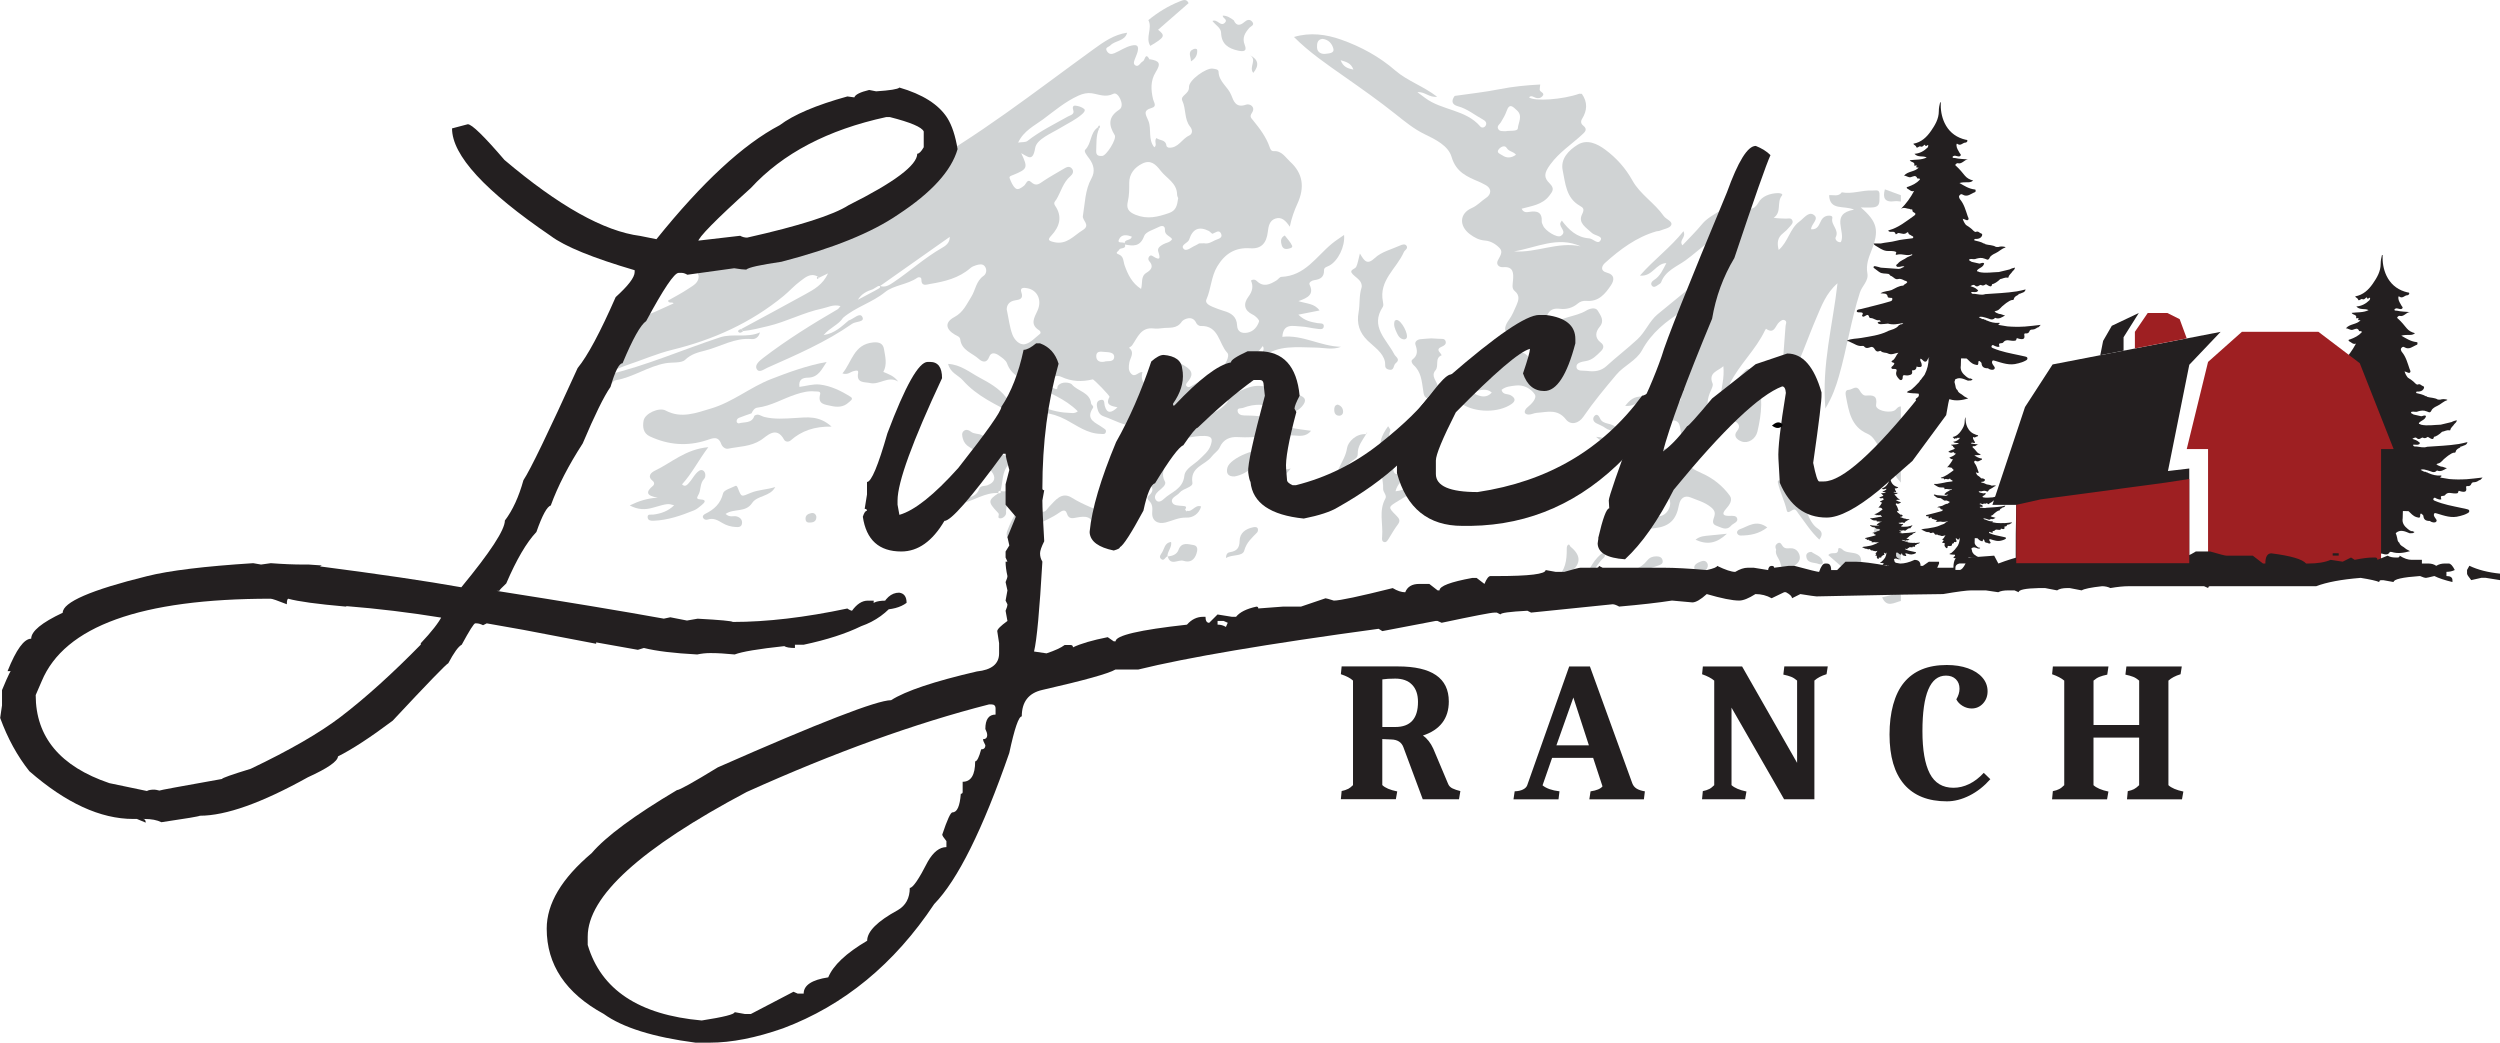 <?xml version="1.0" encoding="UTF-8"?>
<svg id="Layer_2" data-name="Layer 2" xmlns="http://www.w3.org/2000/svg" viewBox="0 0 635.9 265.22">
  <defs>
    <style>
      .cls-1 {
        fill: #010101;
      }

      .cls-2 {
        fill: #231f20;
      }

      .cls-3 {
        fill: #d0d3d4;
      }

      .cls-4 {
        fill: #9e1f22;
      }
    </style>
  </defs>
  <g id="Layer_1-2" data-name="Layer 1">
    <g>
      <g>
        <path class="cls-3" d="M483.51,122.76c-2.52-2.75-3.77-6.29-5.76-9.38-.79-1.23-1.37-2.46-2.75-3.05-4.17-1.8-4.73-5.69-5.46-9.46-.12-.63-.3-1.7.68-1.71.9,0,1.93-1.36,2.82.18.32.57.85,1.34,1.61,1.28,1.8-.13,2.94-.04,2.55,2.4-.2,1.24,2.87,2.12,4.54,1.46.66-.26.92-1.15,1.77-1.09v19.35Z"/>
        <path class="cls-3" d="M483.51,149.64c-1.98.26-4.07.09-5.86,1.19-.69.42-1.28.16-1.7-.2-3.63-3.09-7.22-6.24-10.9-9.43.75-1.08,2.51.29,2.52-1.52,0-.44.73-.3,1.06.07,1.34,1.48,4.83-.06,4.79,3.13-.03,2.33-.48,3.71,3.05,3.77,2.08.04,4.71,1.16,7.06,1.93v1.08Z"/>
        <path class="cls-3" d="M483.51,142.65c-2.74-1.6-4.13-4.53-6.45-6.57-1.07-.94.26-3.3,2.29-4.07-.39,3.49,1.71,5.55,4.15,7.41v3.23Z"/>
        <path class="cls-3" d="M479.44,48.16c1.36.5,2.71,1,4.07,1.5v1.61c-.52-.04-1.05-.17-1.55-.09-2.52.37-3.14-.79-2.52-3.02Z"/>
        <path class="cls-3" d="M483.51,152.86c-1.72.41-3.59,1.82-4.77-.92,1.53-.39,3.15-.81,4.77-1.23v2.15Z"/>
        <path class="cls-3" d="M477.3,118.33c-1.4.46-.04,2.76-1.77,3.08-.62.12-1.22-.95-1.02-1.6.33-1.08.92-2.16,2.13-2.51.46-.13.82.25.66,1.03Z"/>
        <g>
          <path class="cls-3" d="M177.64,70.05c-.44-1.3.64-1.68,1.36-2.29,5.36-4.59,11.72-7.07,18.43-8.88,4.49-1.21,8.92-2.63,13.39-3.87,8-2.21,14.43-7.38,21.54-11.26,16.31-8.9,30.83-20.39,45.8-31.23,2.59-1.88,5.23-3.74,8.54-4.2-.57,2.2-3.02,1.92-4.27,3.23-.42.44-1.53.49-.82,1.54.49.73,1.11.75,1.86.44,1.46-.61,2.74-1.57,4.35-1.94,1.73-.4,1.82.38,1.52,1.65-.1.43-.32.83-.46,1.25-.25.73-.87,1.7-.06,2.16.83.48,1.24-.78,1.91-1.07.5-.22.58-2.45,1.67-.47,0,0,.09.07.09.07l-.06-.12c2.57.42,2.9,1.09,1.53,3.3-1.36,2.19-1.22,4.51-.67,6.87.19.81,1.06,1.82-.31,2.21-2.47.7-1.47,1.78-.85,3.37.81,2.09-.16,4.66,1.47,6.65.87-.58-.17-1.53.57-2.36.76.72,2.35.3,2.53,2.01.02.18.39.44.61.45,2.4.16,3.3-2.24,5.16-3.08.85-.39.97-1.37.23-2.29-1.51-1.89-.96-4.43-1.96-6.55-.64-1.35,1.76-1.66,1.69-3.46-.08-1.87,4.46-4.95,5.97-4.73.63.09,1.54.14,1.55.78.06,2.58,2.41,3.84,3.24,5.98.6,1.55,1.2,3.33,3.76,2.41.95-.34,2.5.56,1.5,2.07-.65.99-.27,1.24.29,1.93,1.69,2.07,3.31,4.21,4.2,6.78.19.54.41,1.08,1.04,1.04,2.04-.14,2.98,1.59,4.14,2.65,3.3,2.99,3.81,6.54,1.88,10.75-.8,1.76-1.46,3.55-1.93,5.82-1-1.49-2.04-2.57-3.61-2.08-1.57.49-1.81,1.99-1.98,3.4-.34,2.87-1.66,4.37-4.45,4.17-3.9-.27-6.46,1.41-8.39,4.58-1.59,2.61-1.57,5.73-2.79,8.47-.39.88.75,1.5,1.6,1.85.91.37,1.82.74,2.76,1.01,1.94.54,3.37,1.44,3.46,3.74.07,1.64,1.25,2.08,2.67,1.8,1.54-.3,2.47-1.5,2.92-2.83.12-.37-.82-1.37-1.66-1.77-2.11-1.02-2.45-2.7-1.02-4.58q1.56-2.05.61-4.06c.52-.36,1.06-.31,1.47.1,1.71,1.69,3.36.88,4.99-.11.46-.27.84-.91,1.28-.93,6-.24,8.88-5.17,12.85-8.44.94-.78,1.99-1.43,3.1-2.22.28,2.98-1.56,6.62-3.76,7.8-.53.29-1.36.41-1.34,1.16.05,1.75-.94,2.33-2.46,2.53-.64.08-1.49.58-1.21,1.16,1.17,2.45-.36,3.32-2.84,4.18,2.16.7,4.07.56,5.37,2.38-1.8.35-3.38.67-5.39,1.06,1.61,1.59,3.25,1.86,4.88,2.16.63.11,1.74-.13,1.58.9-.13.89-1.18.59-1.83.52-1.33-.13-2.64-.52-3.97-.57-2-.08-4.49-.91-4.73,2.63,5.13-.58,9.74,2.43,14.92,2.54-2.13.85-4.32.23-6.47.2-2.33-.03-4.67-.21-6.97,0-2.27.21-4.51.81-6.36,2.37-.59-1.12.56-1.76-.09-2.77-3.26,4.51-8.72,6.32-12.2,10.53-1.47,1.78-2.07,3.69-1.53,5.93.05.21.28.45.49.54.88.4,4.61-2.38,4.4-3.35-.13-.59,0-.85.44-1.03,3.39-1.34,6.37-3.8,10.62-1.63,1.86.95,4.56.82,6.83,1.46,1.89.53,2.18,1.49.9,2.94-1.77,2.01-4.02,1.56-5.94.69-3.06-1.37-6-1.52-9.07-.33-.5.19-1.5-.1-1.34.85.12.72.78,1.04,1.62,1.06,2.44.07,5.13.01,7.11,1.27,3.03,1.93,6.33,2.12,9.95,2.64-1.31,1.59-2.93,1.28-4.26,1.19-4.82-.32-9.59.72-14.41.41-1.88-.12-3.65.51-4.56,2.6-.4.92-1.44,1.53-2.07,2.37-1.62,2.18-5.52,2.55-4.89,6.66.18,1.15-2.32,1.37-3.25,2.5-.66.8-2.21,1.25-1.94,2.32.26,1.05,1.71.96,2.76,1.06.55.05,1.18.1.58.91.12.17.22.33.33.5.06-.05.12-.1.18-.15l-.57-.34c1.69,1.33,2.41-1.47,4.13-.78-.52,1.87-2.1,2.9-3.73,2.83-1.98-.08-3.56.8-5.31,1.24-2,.5-3.55-.45-3.4-2.56.08-1.14.1-2.1-.8-2.94-.32-.3-.59-.88-.2-1.21,2.25-1.87.35-2.95-.8-4.03-1.85-1.75-2.8-3.62-1.44-6.24,2.05.85,2.04,3.24,3.45,4.66,1.09-.93,1.45-2.55,3.18-3.34-.3,1.91-1.18,3.45-.17,5.22.5.88-.87,1.79-1.67,2.51-.63.57-1.15,1.38-.67,2.13.63.99,1.63.25,2.08-.19,1.88-1.8,4.85-2.45,5.22-5.91.2-1.84,2.53-2.84,3.9-4.22,1.06-1.07,2.27-1.97,2.79-3.51.51-1.52.44-2.31-1.5-2.38-3.28-.11-6.31,1.15-9.51,1.5-1.84.2-2.6-1.35-4.1-1.55-1.19-.16-3.16.44-2.89-2.07.09-.79-.82-.47-1.25-.46-2.89.05-5.29-1.48-7.89-2.38-1.08-.37-1.48-1.12-1.71-2.16-.2-.89-.21-1.73.71-2,1.27-.38.99.66,1.19,1.43.56,2.14,1.72,1.85,3.25.41-1.59-.34-3.19-.6-2.03-2.66.14-.24-3.99-4.52-4.28-4.45-2.74.67-5.37.57-7.99-.65-.94-.44-2.11-.25-2.91.75-.32.4-1.02.75-.55,1.26.45.49,1.18.75,1.83,1.02.89.37.53-.47.78-.77,1.01-1.25,3.17-.77,3.53-.34,1.49,1.79,4.61,1.96,4.92,4.9.03.3.75.63.45,1.09-2.02,3.05.8,3.75,2.43,4.97.43.33,1.02.5.86,1.15-.18.72-.85.49-1.34.48-3.39-.06-5.99-2.1-8.8-3.59-3.76-2-7.68-2.39-11.76-1.24-.48.14-.89.09-1.27-.11-4.7-2.46-9.62-4.61-13.24-8.72-1.15-1.3-3.14-1.81-3.72-4.14,3.2.18,5.52,2.16,7.93,3.45,2.44,1.31,5.02,2.72,6.81,5.05.15.2.42.45.64.46,5.27.08,9.82,3.31,15.06,3.47.84.03,1.76.3,2.55-.37-3.26-3.28-7.51-4.75-11.44-6.79-2.56-1.33-5.45-2.22-6.57-5.42-.29-.82-1.3-1.46-2.09-2.02-.84-.59-1.97-.91-2.43.37-.66,1.81-1.89,1.23-2.64.55-1.68-1.54-4.38-2.16-4.73-4.98-.09-.71-.82-.89-1.35-1.2-2.41-1.42-2.63-3.16-.13-4.49,2.25-1.2,3.09-3.25,4.27-5.11,1.1-1.74,1.21-4.02,3.14-5.36.75-.52.92-1.63.31-2.43-.56-.73-1.48-.49-2.25-.26-.5.15-1.03.38-1.42.72-2.93,2.55-6.53,3.41-10.21,4.02-.93.15-2.27.77-2.25-1.18,0-.6-.72-.61-1.03-.39-2.53,1.77-6,1.87-8.2,3.65-3.33,2.7-7.5,3.8-10.7,6.55-1.12,1.78-3.29,2.43-4.94,4.39,2.98-.49,4.6-2.25,6.39-3.73,1.22-.34,2.82-2.16,3.47-.9.71,1.37-1.67,1.1-2.58,1.74-6.69,4.68-14.16,7.89-21.58,11.19-.9.4-2.16,1.47-2.75.25-.46-.96.66-1.96,1.67-2.73,6.02-4.61,12.43-8.6,18.98-12.4.2-.12.33-.36.7-.8-1.82-.52-3.24.34-4.68.63-4.73.99-9.02,3.34-13.74,4.46-2.09.5-4.16,1.03-6.29,1.25l-.48-.54c5.43-2.94,10.87-5.84,16.27-8.83,2.17-1.2,4.4-2.39,5.76-5.29-1.02.49-1.66.8-2.3,1.1-.12-.12-.24-.22-.38-.32-1.84-.98-3.15.29-4.4,1.21-1.5,1.1-2.76,2.54-4.2,3.73-8.33,6.85-17.87,11.15-28.32,13.71-3.96.97-7.75,2.65-11.64,3.93-1.59.53-3.08,1.45-4.85,1.34v-12.9c2.35.05,4.01-1.74,6.13-2.28,2.69-.22.69,1.31.59,2.28,3.64-1.07,6.79-2.72,10.07-4.16-.26-.53-1.27.16-1.41-.72,1.75-1.01,3.56-1.92,5.22-3.05,1.19-.81,2.74-1.48,2.55-3.39ZM223.32,73.52c.23-.22.74-.27.48-.79,1.35.48,2.41-.21,3.43-.9,4.19-2.81,7.93-6.23,12.34-8.76.8-.46,2.05-1.19,2.01-2.82-5.92,4.17-11.83,8.34-17.75,12.51-.17-.05-.34-.04-.51.03-.43.26-.87.52-1.3.78-1.52.48-2.91,1.17-3.8,2.67,1.39-.73,2.78-1.47,4.17-2.21.31-.17.62-.35.92-.52ZM306.3,61.88c1.05.22,1.89-.35,2.75-.77.72-.35,2.05-.5,1.55-1.66-.53-1.21-1.49-.18-2.25.02-.27-.23-.55-.46-.82-.7-2.55-1.28-4.17-.58-5.06,2.18-.28.87-2.28,1.33-1.42,2.33.72.84,2.02-.45,3.04-.85.32-.13.61-.35.92-.52.43,0,.87-.02,1.3-.03ZM286.12,62.18c-.4-1.51,1.58-.79,1.75-2.01-1.22-.43-2.53-.66-3.2.64-.75,1.47,1.43.35,1.47,1.33.38,1.37-1.18.72-1.48,1.41-.17.38-1.16.76-.21,1.11,1.46.53,1.24,1.8,1.61,2.84.83,2.33,1.88,4.52,4.18,5.99.46-1.52-.16-3.17,1.36-4.1,1.22-.75,1.93-1.62.71-2.98-.31-.35-.29-.83.04-1.22.3-.36.62-.2.93,0,1.95,1.24,1.85.39,1.33-1.21-.29-.91.52-1.4,1.24-1.83.74-.44,1.75-.42,2.29-1.33-.55-.83-1.91-.98-1.83-2.37.06-1.05-.75-1.14-1.49-.75-1.34.7-3.39,1.23-3.79,2.33-1.01,2.79-2.8,2.56-4.92,2.16ZM279.19,32.42c.11.11.23.21.36.31-.81,1.82-.62,3.75-.72,5.67-.06,1.29.77,1.28,1.5,1.27,1.08-.01,3.8-4.35,3.21-5.29-1.59-2.56-1.68-4.65,1.12-6.46.92-.6.72-1.78.3-2.72-.34-.75-1.06-1.71-1.77-1.34-1.96,1.01-3.68.13-5.53-.14-1.05-.15-2.19.08-3.34.6-3.35,1.52-6.13,3.89-9,6.03-2.17,1.62-4.9,2.86-6.35,5.92,1.02-.16,1.88-.04,2.36-.41,3.2-2.51,6.82-4.26,10.33-6.24.56-.31,1.73-.5,1.33-1.61-.25-.69-.07-1.19.52-1.14.78.07,1.66.35,2.25.84.43.36-.11.97-.52,1.33-1.63,1.43-3.6,2.33-5.43,3.44-2.43,1.48-6.13,2.91-6.5,5.15-.61,3.68-1.84,2.2-3.56,1.33,1.77,3.71,1.64,4.04-2.06,5.55-.39.16-1.07.31-.88.81.36.93.78,1.98,1.5,2.58.63.53,1.49-.14,2.15-.65.55-.42.83-1.86,1.78-.97,1.34,1.27,2.15.44,3.23-.28,1.63-1.09,3.37-2.03,5.05-3.04.71-.43,1.5-.87,2.15-.05.54.67.19,1.4-.4,1.9-1.86,1.58-2.39,3.94-3.57,5.92-.26.43-.87.79-.31,1.61,1.9,2.77,1.14,5.31-1,7.61-.94,1.01-.75,1.28.63,1.62,3.29.81,5.06-1.61,7.36-3.02,2.14-1.31-.14-2.45.06-3.61.55-3.22.53-6.58,2.18-9.55.99-1.78.6-3.47-.53-5.01-.54-.73-1.48-1.87-1.06-2.28,1.65-1.61,1.22-4.3,3.16-5.66ZM294.72,95.94c1.78-1.09,3.32-1.78,4.5-3.06.65-.71,1.05-.46,2.04.12,2.38,1.41,2.16,2.61.69,4.33-.24.28-.43.62-.08.94.29.27.64.22.98.02,2.53-1.45,5.19-2.71,7.54-4.41,1.25-.9,2.54-3.34,1.78-4.15-2.18-2.31-2.11-7.01-6.79-6.81-.36.02-.92-.37-1.07-.71-1.01-2.29-3.38-.89-3.67-.45-1.33,2.05-3.28,1.46-5.03,1.72-.7.1-1.44.16-2.14.07-3.27-.39-4.1,2.28-5.49,4.27-.19.27-.53.43-.8.64,1.55,1.24.28,2.51.07,3.79-.16.97-.3,2,.47,2.8,1.02,1.06,1.7-.44,2.87-.43-.44,1.78-.02,3.14,2,3.52.07-1.01-.02-1.93.22-2.74.38-1.26-1.16-3.74,1.17-3.6,2.14.12.71,2.44.75,4.13ZM299.69,50.4c-.02-.07-.27-.48-.28-.89-.04-2.99-2.69-4.13-4.2-6.1-1.24-1.62-2.53-2.85-4.64-1.81-2,.98-3.35,2.64-3.34,4.93.01,1.61.01,3.17-.36,4.75-.38,1.63.05,2.58,1.96,3.35,3.06,1.23,5.66.54,8.49-.43,1.82-.62,2.11-1.92,2.36-3.8ZM256.06,78.64c.54,2.54.75,4.6,1.46,6.47.49,1.3,1.8,2.75,3.21,2.43,1.4-.31,2.58-1.66,3.8-2.62.3-.24.1-.72-.22-.91-2.38-1.48-1.24-3.19-.42-4.98,1.22-2.66,0-5.28-2.65-5.73-.76-.13-1.91-.25-1.44,1.08.6,1.69-.55,1.85-1.56,2.01-1.72.26-2.15,1.38-2.17,2.25ZM280.86,92.01c.7-.33,2.46.27,2.54-1.19.07-1.26-1.48-1.23-2.53-1.31-.89-.07-1.99-.28-2.03,1.03-.02.94.54,1.71,2.02,1.47Z"/>
          <path class="cls-3" d="M154.49,95.35c9.84-2.31,19.09-6.39,28.65-9.54,3.27-1.08,6.85.23,10.16-1.26-.31,1.28-1.24,1.78-2.09,1.7-4.31-.42-7.92,1.93-11.86,2.92-1.78.45-3.53.87-5.09,2.36-.95.9-3.3.56-5.02.87-4.42.8-8.16,3.55-12.59,4.31-1.08.19-1.14,1.59-2.16,1.87v-3.23Z"/>
          <path class="cls-3" d="M370.06,24.39c3.79-.55,7.6-.95,11.35-1.7,3.43-.68,6.88-1.02,10.36-1.19-.05.44-.12.87-.13,1.31,0,.66,1.49.79.68,1.67-.6.66-1.44.59-2.22.18-.41-.22-.82-.31-1.18.1,1.39,1.09,8.62.57,12.79-.92.22,0,.44.02.65.03,1.5,2.12,1.38,4.23.05,6.38-.37.59-.31,1.23.28,1.68,1.27.99.41,1.69-.32,2.36-2.69,2.49-5.73,4.4-8.04,7.55-1.66,2.27-1.66,3.34-.14,4.84,1.3,1.29.74,2.01-.12,3.12-1.78,2.31-4.49,2.58-7.02,3.29.45,1.02,1.27.92,1.92.81,2.02-.34,3.33.06,3.19,2.47-.02.33.21.68.34,1.01.51,1.31,3.57,3.2,4.48,2.64,1.73-1.07-.4-2.16-.09-3.27.04-.16.17-.3.38-.64,1.78,2.39,3.86,4.31,6.95,4.52,1.05.07,2.29,1.8,2.96.37.45-.96-1.55-1.06-2.29-1.77-1.37-1.31-3.57-2.5-2.49-4.68.67-1.35.38-1.68-.57-2.22-3.51-1.99-3.65-5.73-4.34-8.99-.62-2.95,1.54-5.13,3.81-6.53,2.41-1.48,4.97-.25,6.99,1.24,2.85,2.11,5.16,4.67,6.97,7.92,1.92,3.45,5.62,5.67,7.93,8.98.6.86,2.32,1.32,1.9,2.31-.32.77-1.92,1.01-2.96,1.45-.24.1-.54.06-.79.13-5.11,1.48-9.24,4.58-13.11,8.06-.83.75-1.24,1.99.44,2.43,2.16.56,1.94,1.99,1.08,3.26-1.45,2.16-3.13,4.21-6.19,3.94-.86-.08-1.62.15-2.25.69-1.32,1.14-3,1.53-4.52,1.33-2.83-.37-3.27,1.47-3.84,3.4-.13.44-.25.91.15,1.24.53.44,1.04.13,1.42-.25,2.47-2.49,6.15-2.24,8.98-3.95.81-.49,2.35-.96,2.93.06.65,1.14,1.82,2.47.45,4.1-1.05,1.25-1.31,2.76.28,3.97,1,.75.75,1.54.02,2.25-1.08,1.06-2.13,2.19-3.75,2.46-1.06.18-2.58.42-2.43,1.57.15,1.17,1.76.8,2.77.95,1.75.25,3.46.03,4.8-1.19,2.57-2.35,5.34-4.46,7.9-6.83,2.09-1.93,3.03-4.61,5.15-6.38,3.16-2.64,6.39-5.18,9.55-7.82,1.69-1.41,4.2-2.59,1.87-5.45-.19-.23.15-.84.17-1.27.07-1.44,1.08-2.49,1.51-3.89-2.1,1.5-3.94,3.23-5.98,4.7-2.21,1.59-5.14,2.63-6.21,5.58-.11.29-.51.49-.81.69-.44.3-1,.72-1.45.28-.63-.62-.02-1.26.43-1.54,1.6-.99,2.25-2.59,3.16-4.31-2.72.06-3.48,3.5-6.73,3.18,3.63-4.14,7.76-7.12,11.08-11.29.78,1.67-1.26,2.2-.27,3.6,1.7-1.82,3.46-3.52,5-5.4,2.43-2.98,7.07-3.57,8.38-7.77.06-.19.76-.6,1.13-.12.3.39.11.86-.15,1.24-.58.85-2,1.33-1.22,2.77-.02-.46-.21-.6-.58-.29-.08.07-.07.25-.11.37.23-.05.45-.1.68-.15.66-.4,1.13-.85,2.14-.41,1.5.66,2.94.95,4.11-1.18.85-1.54,2.88-2.29,4.86-2.35.5-.02,1.48.14,1.07.63-1.39,1.66.04,4.21-2.09,5.64,1.12.21,2.09.16,3.05.22.58.04,1.33-.3,1.68.42.33.69-.27,1.18-.64,1.63-.51.61-1.09,1.19-1.72,1.68-1.44,1.12-1.54,2.51-1.1,4.24,2.45-2.1,2.81-5.44,5.28-7.23,1.1-.8,2.26-2.53,3.51-1.78,1.75,1.05-.55,2.36-.55,3.75,1.73.16,2.01-1.2,2.58-2.25.47-.86,1.22-1.28,2.21-1.21.41.03.72.22.61.65-.41,1.73,1.86,2.95.85,4.87-.22.43.36,1.35,1.32,1.22,1.38-2.68-2.84-7.2,3.36-8.27-2.59-1.17-6.15.36-6.35-3.67,1.1-.14,2.37.46,3.23-.74,2.62.52,5.14-.59,7.74-.45.9.05,1.98-.5,1.86,1.24-.09,1.33.37,2.83-1.63,3.04-.94.1-1.9.02-3.13.02,4.23,3.65,4.75,5.86,2.68,11.04-.74,1.85-1.39,3.65-1.01,5.71.37,1.95-1.36,3.19-1.9,4.89-2.25,6.99-3.32,14.26-5.34,21.29-.75,2.61-1.63,5.19-3.44,8.21-.97-11.2,1.9-21.22,3.08-31.85-2.94,2.56-4.07,5.78-5.38,8.82-2.3,5.33-4.04,10.89-6.89,15.99-.33.59-.54,1.08-1.54,1.15.48-2.07,1.23-3.91,2.26-5.67.3-.52,1-1.22.12-1.88-.98-.73-.81.56-1.24.72-1.5.57-1.12-.6-1.07-1.31.15-2.32.38-4.64.53-6.96.03-.48.45-1.11-.19-1.45-.55-.29-.99.12-1.42.47-.99.81-1.19,3.22-3.36,1.69-.1.15-.22.29-.29.45-2.31,4.88-6.43,8.56-8.84,13.37-.14.28-.16.62-.3,1.23,2.04-.59,2.15-2.52,3.29-3.5.6-.52,1.14-1.57,1.86-1.3.91.34,1.6,1.27,1.98,2.3,1.64,4.52,1.19,9.06.11,13.6-.45,1.92-2.38,3.11-4.01,2.52-1.31-.47-2.16-1.48-1.19-2.63,1.15-1.37.16-2.16-.58-2.52-4.49-2.22-3.71-5.96-3.07-9.74.23-1.37.33-2.77.19-4.26-1.34,1.24-3.91,1.59-2.74,4.41.19.46-.19,1.22-.44,1.78-.89,1.99-1.2,3.73-.33,6.05.94,2.5-.9,4.93-2.38,7.08-.3.43-.8.72-1.13,1.14-3.06,3.83-2.78,4.84,1.59,6.79,2.83,1.26,5.25,3.19,7.06,5.68.83,1.13-.11,2.4-.94,3.34-1.21,1.36-.74,1.82.84,1.8.81-.01,1.86-.16,2.01.8.13.84-1.04,1.1-1.56,1.68-1.23,1.41-2.45.47-3.67.06-1.42-.48-.89-1.47-.61-2.42.31-1.04-.02-1.67-.97-2.42-1.54-1.21-3.35-1.68-5.04-2.38-1.55-.64-2.67.16-3.01,2.01-.68,3.7-2.44,5.37-6.13,5.8-2.24.26-4.44.56-6.51,1.49-1.4.63-2.67.35-3.73-.61-.77-.7-1.22-1.82-.27-2.55.7-.54,1.84-1.41,2.74.05.47.75,1,1.64,2.11,1.07.66-.34.99-1.03,1.03-1.79.07-1.17-.86-1.45-1.69-1.77-.99-.38-1.94-.83-3.09-.53-.51.14-1.4.48-1.5-.49-.1-.96.56-1.51,1.53-1.39,1.59.18,3.22.15,4.69,1,1.24.72,2.55,1.3,3.81,1.99,1.71.94,3.3.51,4.24-.95,1.01-1.57.66-3.37-.92-4.5-1.25-.9-2.41-1.22,0-2.22,1.39-.58,1.47-2.52,1.96-3.92.25-.73-.48-.79-1.03-.78-1.07.02-2.15.14-3.22.09-1.48-.06-2.46-.66-1.09-2.08.84-.87.18-1.05-.33-1.24-1.28-.46-2.65-.67-3.97-.43-3.86.68-6.73-1.09-9.69-3.67,2.31.03,3.76,1.23,5.35,2.11.8.44,1.88.85,2.47.09.76-.97-.25-1.7-.86-2.48-1.19-1.51-3.21-.93-4.58-1.97-.7-.53-1.58-.81-2.37-1.24-.79-.44-.94-1.22-.43-1.81.66-.77,1.21.09,1.4.54.78,1.86,3.05.96,4.28,2.6,1.08,1.44,3.35.23,4.86-.75,1.54-1.01,2.53.31,3.65.76,1.18.47.79,1.65.46,2.58-.82,2.29.29,2.84,2.32,2.71,1.17-.08,2.3-.25,3.4-.69,1.45-.58,2.24-1.48,1.74-3.1-.47-1.54.07-3.89-2.84-3.49-1.57.21-1.91.04-.97-1.67.72-1.31,1.15-2.11,2.69-2.77,2.34-1.01-.07-3.09.5-4.62-1.34-.32-1.86,4.37-3.59.33-.22-.5-1.04,1.71-2.54.98,1.36-2.27.99-5.37,3.41-7.32.51-.41.8-1.05.81-1.87.02-1.8.33-3.64,1.79-4.88,1.84-1.56,2.51-3.32,1.47-5.58.27-.19.7-.4.35-.75-.29-.29-.63-.04-.8.32-4.16,2.54-7.87,5.5-10.27,9.92-1.48,2.72-4.59,3.89-6.55,6.24-2.92,3.48-5.83,6.96-8.4,10.72-1.14,1.66-3.16,2.26-4.43.64-2.17-2.77-4.8-1.82-7.4-1.66-.7.05-1.4.46-2.08.44-.88-.03-1.32-.54-.69-1.43.1-.14.23-.28.37-.39,1.11-.89,2.54-2.38,1.87-3.35-.97-1.42-2.8-2.49-4.88-2.21-1.22.17-2.49.21-3.55,1.1.3,1.33,1.58.94,2.34,1.38,1.24.71,1.27,1.48.18,2.23-3.33,2.28-9.11,2.21-12.53.02-1.54-.98-1.85-2.17-.77-3.56,1.44-1.86,2.44-3.94,3.47-6.02.9-1.82,2.18-2.92,4.45-2.71,1.49.14,3.02-.26,4.53-.35,1.73-.1,3.52-1.43,5.16.62.44.55,2.27.29,2.89-.67.94-1.46,2.01-2.71,3.42-4-1.1.07-2.3-.13-3.27.25-3.04,1.17-5.5-.66-8.04-1.54-1.69-.58-.67-2.47.02-3.41.87-1.19,1.38-2.5,1.95-3.79.54-1.23.93-2.47-.46-3.6-.83-.68-.49-1.75-.42-2.76.13-1.69.17-3.54-2.51-3.3-1.05.09-1.87-.68-1.37-1.69.53-1.07,1.42-2.14.5-3.13-.95-1.01-2.27-1.84-3.73-1.95-1.52-.11-2.69-.74-3.87-1.62-2.79-2.1-2.68-5.28.5-6.66,1.45-.63,2.4-1.78,3.64-2.59,1.27-.82,1.6-2.39-.31-3.34-.48-.24-.95-.51-1.44-.72-3.06-1.3-5.89-2.42-7.04-6.34-.84-2.86-4.05-4.42-6.81-5.76-2.77-1.34-5.08-3.25-7.47-5.15-4.19-3.34-8.58-6.43-12.97-9.51-4.46-3.14-8.97-6.2-12.84-10.09,4.09-1.24,8.22-.67,12.02.68,5.02,1.78,9.75,4.35,13.83,7.91,3.05,2.61,6.98,3.87,10.57,6.61-2.08.27-3.14-1.37-5.02-1.15.83.61,1.38,1.01,1.93,1.43,4.27,3.23,10.37,2.93,14.08,7.3.36.42,1.07.3,1.37-.27.37-.72-.14-1.2-.71-1.51-2.11-1.15-3.98-2.74-6.37-3.38-1.52-.41-1.75-1.35-.84-2.61ZM441.2,56.32c1.01-.11,1.93-.35,2.39-1.6-1.3-.04-1.99.69-2.77,1.18-.05.19-.11.39-.16.58.18-.06.37-.11.55-.17ZM383.02,33.37c1-.2,2.99.1,3.05-.71.11-1.47,1.35-3.2-.24-4.6-.92-.81-1.86-2.03-2.62.21-.34.99-.9,1.92-1.44,2.82-.31.52-1.02.91-.74,1.6.33.82,1.18.64,1.99.69ZM385.11,63.94c5.7.44,11.15-2.56,16.95-1.28-5.84-2.68-11.32.37-16.95,1.28ZM389.33,96.47c2.24,0,4-.05,5.75.01,1.56.06,1.51-1.5,2.32-2.21.38-.33.34-1.13-.04-1.48-.85-.8-2.01-.42-2.75-.02-1.73.92-3.85,1.34-5.28,3.69ZM336.42,9.88c-1.42.14-1.44,1.31-1.42,2.2.03,1.34,1.29,1.77,2.26,1.6.62-.11,2.18-.06,1.9-1.27-.3-1.27-1.23-2.35-2.73-2.52ZM385.61,39.36c-.67-.86-1.79-.77-2.36-1.72-.51-.85-1.59-.25-2.04.35-.7.92.45,1.18.91,1.51,1.1.77,2.27.73,3.49-.14ZM379.45,99.86c-1.3-1.19-2.76-.62-4.15-.36-.37.07-.26.67.08.82,1.39.62,2.79.92,4.07-.46ZM341,15.31c.66,1.71,1.75,2.09,3.25,2.39-.6-1.66-1.76-1.93-3.25-2.39ZM440.31,56.56c-1.95.48-2.41,1.45-2.63,2.59-.03.15.31.53.41.51,1.41-.31,1.25-1.7,2.22-3.1Z"/>
          <path class="cls-3" d="M191.84,105.79c1-.75,1.67.04,2.59.27,2.52.63,5.22.42,7.87.26,2.94-.17,6.03-.7,9.22,2.19-4.39-.07-7.64,1.08-10.4,3.51-.5.44-1.34.43-1.68-.19-2.01-3.68-4.45-.81-5.9.11-2.67,1.7-5.54,1.61-8.34,2.19-.79.16-1.54-.62-1.71-1.1-.79-2.3-2.25-1.55-3.74-1.06-4.94,1.61-9.77,1.22-14.45-.97-1.74-.81-1.87-2.47-1.6-4,.32-1.86,3.96-3.47,5.61-2.58,3.97,2.14,7.82.59,11.56-.52,5.48-1.62,10-5.43,15.24-7.47,4.53-1.77,9.21-3.46,14.16-4.37-1.23,1.78-2.05,3.95-4.74,4-1.4.02-2.44.46-2.19,2.35,1.72-.22,3.49-.79,5.17-.6,2.84.33,5.46,1.62,7.87,3.14.84.53-.18,1.09-.54,1.43-1.3,1.23-2.93,1.23-4.53.85-1.49-.35-3.39-.37-2.7-2.93.24-.89-.84-.69-1.38-.74-1.64-.17-3.22.25-4.74.74-3.3,1.06-6.32,2.96-9.85,3.39-.74.09-1.17.77-1.48,1.44-1.07.38-2.15.73-3.19,1.15-.42.17-.68.58-.58,1.06.03.15.4.39.54.35,1.41-.44,3.3.09,3.95-1.91Z"/>
          <path class="cls-3" d="M180.17,113.74c-2.54,3.38-4.16,6.7-6.69,9.46.77.79,1.33.1,1.75-.36.66-.71,1.13-1.6,1.77-2.34.46-.52,1.15-1.2,1.8-.84.77.42.73,1.7.33,2.11-1.2,1.22-.74,2.91-1.53,4.18-.46.74-.37,1.04.61,1.09,1.67.08.99.83.28,1.42-.62.51-1.25,1.07-1.98,1.36-3.31,1.34-6.67,2.5-10.28,2.64-.63.03-1.41-.05-1.49-.81-.11-1.02.79-.69,1.34-.75,2.05-.24,3.9-.9,5.39-2.38-1.59-.45-1.6-.48-5.41.62-1.93.55-3.76.55-5.88-.58,2.35-1.14,4.46-1.81,7.14-1.99-2.93-.44-3.15-1.42-1.22-3.01.38-.32.38-.86-.02-1.18-1.59-1.25-.43-2.21.52-2.67,4.21-2.01,7.77-5.45,13.58-5.97Z"/>
          <path class="cls-3" d="M345.91,64.49c1.16,1.97,1.85,2.97,3.8,1.13,1.66-1.57,4.24-2.19,6.43-3.18.55-.25,1.33-.51,1.68.17.34.65-.52,1.01-.74,1.52-1.82,4.17-6.41,7.18-5.32,12.59.09.43.18,1.01-.02,1.32-3.33,5.05.95,8.27,2.88,12.03.4.78,1.71,1.3.36,2.35-.61.47-.27,1.94-1.7,1.6-1.32-.31-.81-1.2-1.02-2.09-.53-2.3-2.72-3.67-4.36-5.26-2.14-2.08-2.85-4.38-2.33-7.22.38-2.08.08-4.25.76-6.31.12-.38,0-.92-.18-1.29-.46-.89-1.37-1.37-2.05-2.07-1.15-1.18.55-1.27.86-1.91.41-.83.52-1.8.94-3.38Z"/>
          <path class="cls-3" d="M257.38,138.23c-1.02-.84-1.6-2.04-1.21-3.12.73-1.98,1.73-3.91,2.87-5.69,1.56-2.44,4.29-.5,4.99.1,1.71,1.45,2.08.16,2.8-.59,1.62-1.66,3.18-3.97,5.8-2.33,3.04,1.9,6.36,3,9.55,4.46.4.18.08,2.18-.08,3.31-.11.8-.84,1.12-1.61,1.18-1.12.08-2.12-.44-2.26-1.48-.38-2.84-2.17-2.84-4.29-2.44-1.05.2-2.1.52-2.57-1.03-.38-1.25-1.33-.63-1.94-.2-3.57,2.54-8.24,3.37-11.04,7.11-.2.27-.57.41-1.02.71Z"/>
          <path class="cls-3" d="M462.76,137.25c-2.19-2.04-3.63-4.4-5.29-6.58-.27-.35-.48-.81-.83-1.01-.74-.42-1.87,1.46-2.18.1-.55-2.43-1.73-4.62-2.24-7.02-.16-.75.64-.62,1.17-.55.8.1,1.6.18,2.37-.21.87-.44,1.73-.85.51-1.89-2.74-2.34-1.8-5.72-1.91-8.58-.04-.92.83-2.69,1.21-4.11.33-1.21,1.65-1.01,2.54-.91,1.18.13.25.95.2,1.43-.25,2.25.44,4.57-.52,6.77-.12.28-.07.8.12,1.04,2.3,2.87.24,6.41,1.48,9.44.03.07,0,.21-.06.25-2.12,1.57-.53,2.99.12,4.52.73,1.72,1.35,3.48,3,4.56,1.14.75,1.16,1.62.31,2.74ZM454.27,124.61c.93,1.27,1.93,1.52,3.11.85.46-.25.6-.9.22-1.12-1.08-.65-2.14-.17-3.33.27Z"/>
          <path class="cls-3" d="M361.62,122.94c-1.54,1.96-3.71,3.09-5.73,4.33-2.84,1.74-2.95,1.64-.7,3.9.73.73,1.09,1.28.35,2.25-.86,1.13-1.56,2.39-2.31,3.6-.29.46-.62,1.02-1.19.85-.6-.18-.53-.83-.48-1.38.28-3.22-.91-6.56.83-9.69.47-.84-.65-1.62-.58-2.53.15-2.14-1.16-4.38.56-6.43.45-.54.14-1.43-.27-2.03-1.85-2.71-.73-4.97.98-7.4.28.48.66.87.58,1.07-1.24,3.08,1.13,5.83.76,8.87-.21,1.72.25,3.1,2.56,1.62,1.27-.82,2.88-1.12,4.42-1.44-1.7,2.54-5.55,2.8-6.43,6.43,2.51-.23,4.37-1.72,6.67-2.01Z"/>
          <path class="cls-3" d="M254,125.42c-3.45-.24-6.23,1.96-9.43,2.63-.93.19-1.78.9-2.98.28.73-1.11,1.91-1.03,2.92-1.32,1.73-.5,3.77-.45,4.55-2.65.33-.92,1.39-.66,2.1-.93,1.95-.74,2.22-1.98,1.06-3.51-1.71-2.26-3.12-4.79-5.73-6.26-.76-.43-1.35-1.19-1.58-2.09-.18-.68-.39-1.47.28-1.99.56-.43,1.22-.21,1.73.2.82.67,1.91.45,2.77.88,1.61.81,3.97.71,3.93,3.56-.01.94,1.32,1.35,2.22,1.75.97.43,1.67,1.17.85,2.02-1.94,1.98-1.52,4.61-2.22,6.92l.05-.02c-.51-.11-.63.16-.59.6l.08-.06Z"/>
          <path class="cls-3" d="M224.68,94.6c1.33.56,2.73,1.01,3.78,2.45-2.58-1.56-4.75.93-7.15.38-1.39-.32-3.53.13-3.04-2.58.15-.85-.6-.57-1.11-.46-.83.18-1.47,1.03-2.88.6,2.46-2.95,2.84-7.4,7.82-7.89,1.68-.17,2.53.39,2.75,1.68.31,1.9.88,3.9-.16,5.81Z"/>
          <path class="cls-3" d="M364.12,86.07c.71.04,1.34.06,1.96.11.6.05,1.37-.16,1.62.6.25.76-.38,1.15-.95,1.39-.83.35-1.21.74-.48,1.54.17.19.3.43.44.65-1.87.72-.63,2.71-1.58,3.83-1.23,1.44.25,2.62.54,3.89.21.94.95,1.76.03,2.69-.71.71-1.57.82-2.48.59-1.11-.29-1.09-1.27-1.23-2.14-.36-2.28-.5-4.64-2.41-6.34-.41-.37-.76-1.09-.32-1.42,1.43-1.09,1.29-2.29.78-3.77-.26-.75.43-1.32,1.24-1.41.98-.11,1.96-.15,2.86-.22Z"/>
          <path class="cls-3" d="M184.57,130.73c1.08,1.01,2.04.38,2.86.64.85.26,1.42.83,1.31,1.76-.12.96-.88.97-1.64.92-1.18-.07-2.29-.39-3.31-.99-1.16-.69-2.29-1.41-3.75-.91-.44.15-.94.04-1.18-.4-.27-.52.16-.85.54-1.05,2.24-1.11,3.89-2.57,4.53-5.23.2-.82,1.98-1.3,3.08-1.85.37-.19.53.18.68.55.94,2.41.86,2.19,3.27,1.19,1.93-.8,4.16-.81,6.23-1.48-1.28,2.5-4.57,2.09-5.88,4.07-1.67,2.51-4.57,1.3-6.73,2.76Z"/>
          <path class="cls-3" d="M406.74,150.28c-.66-1.48.67-2.55-.7-3.01-1.13-.38-1.22.66-1.6,1.33-.3.52-.73,1.01-1.2,1.39-.47.38-1.12.83-1.65.18-.53-.64.12-1,.48-1.52,1.73-2.55,2.65-5.63,5.14-7.67.2-.16.42-.29.68-.46.83.98-.03,1.35-.53,1.9-.53.58-.94,1.25-1.61,2.16,2.32.31,4.31.76,6.3.8,2.64.05,5.17-.58,6.93-2.81.63-.79,1.39-1.05,2.33-1.06.79,0,1.45.24,1.6,1.1.15.83-.57,1.06-1.13,1.25-1.68.6-3.39,1.12-5.08,1.68-3.43,1.14-7.55.59-9.96,4.75Z"/>
          <path class="cls-3" d="M311.01,3.97c1.1,0,1.97.57,2.81,1.19.7,1.59,1.7,1.32,2.75.4.63-.55,1.32-.73,1.89-.09.82.91-.31,1.19-.7,1.64-1.1,1.28-1.88,2.49-1.14,4.34.67,1.68-.41,1.71-1.72,1.42-2.48-.55-4.21-1.65-4.3-4.52-.04-1.28-1.39-1.94-2.21-3.02,1.32-.57,2.07,1.62,3.2.42.79-.84-.65-1.1-.57-1.78Z"/>
          <path class="cls-3" d="M292.1,5.11c2.42-1.97,5.05-3.6,7.96-4.75.79-.31,1.73-.78,2.27.44-2.59,2.26-5.19,4.52-7.76,6.77,1.9,1.5,1.73,1.9-1.98,4.1-1.33-2.11.62-4.46-.49-6.55Z"/>
          <path class="cls-3" d="M398.95,138.52c.37-.04.32.35.47.47,2.56,2.11,2.95,4.18.18,6.49-.67.56-.66,1.57-.02,2.44.59.8,1.74,1.78.5,2.68-1.32.96-3.13.66-4.32-.15-1.12-.75-.87-2.45.1-3.31,2.34-2.04,2.68-4.66,2.66-7.47,0-.44,0-.88.43-1.17Z"/>
          <path class="cls-3" d="M314.02,121.19c-1.73.06-2.17-.87-1.82-2.24.64-2.47,8.02-5.48,10.33-4.25.53.28.58.78.16,1.06-2.85,1.93-5.12,4.8-8.67,5.43Z"/>
          <path class="cls-3" d="M254.46,124.91c3.18.48,5.33-1.58,7.93-3.56,0,2.02-.95,2.91-2.08,3.78-1.86,1.43-4.67,2.08-4.4,5.36.04.54-.68,1.36-1.46,1.36-.91,0-.23-.83-.45-1.22-.08-.15-.21-.27-.33-.39-2.41-2.55-2.37-3.04.32-4.81l-.08.06c.37-.03.82.03.59-.6l-.05.02Z"/>
          <path class="cls-3" d="M347.51,110.41c-.96,1.59-2.22,3.04-2.16,5.08.03.97-.8,1.3-1.45,1.77-1.66,1.21-1.76,3.18-2.22,4.93-.15.58.16,1.18.98,1.1-.85-.33-2.09.04-2.48-1.25-.35-1.13.03-2.19.47-3.12.76-1.62,1.68-2.99,1.99-4.98.23-1.48,2.25-3.76,4.93-3.49l-.06-.04Z"/>
          <path class="cls-3" d="M324.25,95.14c-1.41.6-2.52,1.39-4.27.83-1.2-.39-2.65.74-3.91,1.44-.92.52-1.89.98-2.89,1.33-.34.12-.94-.06-1.21-.31-.39-.37.07-.76.24-1.15,1.18-2.73,3.82-3.13,6.19-3.51,1.94-.31,4.29-1.11,5.84,1.38Z"/>
          <path class="cls-3" d="M451.78,139.81c-.31-.65-.23-1.16.25-1.53.82-.62,1.1.22,1.42.65.55.72,1.3.54,1.97.52,1.7-.07,2.4,1.47,2.39,2.38-.02,1.61-1.81,2.31-3.09,2.92-1.32.63-1.57-.37-1.9-1.63-.29-1.11-1.39-2.03-1.05-3.31Z"/>
          <path class="cls-3" d="M296.96,141.56c1.19-.14,2.35-.46,2.8-1.68.77-2.1,2.45-1.45,3.82-1.24,1.22.19,1.02,1.39.75,2.19-.5,1.54-1.58,2.39-3.29,1.82-1.33-.44-3.34,1.45-4.03-1.16l-.06.07Z"/>
          <path class="cls-3" d="M311.84,141.95c.02-1.22.58-1.43,1.08-1.51,1.65-.28,2.36-1.04,2.39-2.87.03-2.02,1.54-3.08,3.48-3.46.43-.08.96-.12,1.15.37.1.27.02.75-.18.96-1.3,1.37-2.67,2.46-3.26,4.58-.45,1.63-3.05.9-4.66,1.93Z"/>
          <path class="cls-3" d="M449.52,134.16c-2.14,1.67-4.43,2.05-6.82,2.06-.43,0-.9-.36-.87-.86.01-.26.37-.63.65-.72,2.17-.73,4.21-2.58,7.05-.48Z"/>
          <path class="cls-3" d="M319.82,123.26c2.36-2.95,5.4-3.56,8.49-4.07-2.06,2.7-4.73,4.14-8.49,4.07Z"/>
          <path class="cls-3" d="M439.26,135.76c-2.63,2.47-5.01,2.89-7.98,1.53,1.12-.96,2.38-.96,3.59-1.09,1.31-.14,2.62-.27,4.39-.44Z"/>
          <path class="cls-3" d="M461.86,147.96c2.24-.52,3.5,1.01,5.04,1.7.34.15.49.59.12.86-.63.47-1.25,1.06-2.16.72-1.51-.56-2.34-1.7-3-3.28Z"/>
          <path class="cls-3" d="M432.46,147.38c-.23-1.59-3.32-3.21.06-4.52.53-.2,1.04-.35,1.47.05.51.48.53,1.11.19,1.7-.55.94-1.15,1.85-1.72,2.77Z"/>
          <path class="cls-3" d="M355.27,81.38c1.22.09,3.08,3.7,2.5,4.63-.11.18-.43.34-.64.32-1.02-.1-1.48-.88-1.85-1.69-.43-.95-.9-1.92-.53-3.01.05-.16.41-.21.52-.26Z"/>
          <path class="cls-3" d="M460.79,140.4c.96.73,2.45,1,2.83,2.44.18.71-.44.86-1.01.62-1.18-.49-3.03-.05-3.17-2.03-.04-.59.51-1.1,1.36-1.04Z"/>
          <path class="cls-3" d="M326.79,59.89c.65.87,1.45,1.66,1.87,2.61.24.56-.67.71-1.13.8-1.18.21-1.51-.64-1.66-1.57-.12-.75.09-1.39.93-1.83Z"/>
          <path class="cls-3" d="M318.78,18.54c-1.2-1.51,1.06-3.27-.82-4.49q3.19,1.63.82,4.49Z"/>
          <path class="cls-3" d="M297.02,141.49c-.64.08-.86,1.4-1.7.68-.61-.52-.05-1.15.26-1.64.61-.97.63-2.45,2.3-2.69.28,1.42-1.02,2.42-.92,3.72,0,0,.06-.07.06-.07Z"/>
          <path class="cls-3" d="M417.93,100.87c-1.32,1.86-2.62,2.48-4.56,2.39,1.15-1.47,2.22-2.53,4.56-2.39Z"/>
          <path class="cls-3" d="M460.42,147.3c-1.31.45-2.39-.35-3.81-.36,2-2.15,2.57-2.05,3.81.36Z"/>
          <path class="cls-3" d="M207.65,131.5c0,.86-.47,1.32-1.29,1.39-.62.06-1.34.13-1.45-.75-.13-1.02.56-1.45,1.42-1.62.73-.14,1.19.22,1.33.97Z"/>
          <path class="cls-3" d="M340.26,102.91c.87.29,1.34.89,1.37,1.78.02.63-.42,1.05-.99,1.05-.86,0-1.25-.61-1.26-1.41-.01-.63.06-1.28.88-1.42Z"/>
          <path class="cls-3" d="M302.93,15.6c.02-1.21-.98-2.41.66-3.11.33-.14.89-.15.92.22.1,1.17-.33,2.15-1.58,2.9Z"/>
          <path class="cls-3" d="M448.52,149.53c-.08.9-.81.92-1.33,1.07-.52.15-1.31.47-1.43-.47-.09-.71.47-1.07,1.16-1.12.61-.05,1.19.02,1.6.52Z"/>
          <path class="cls-3" d="M189.05,84.22c-.4.36-.96.63-1.27.14-.2-.31.37-.6.79-.68.16.18.32.36.48.54Z"/>
          <path class="cls-3" d="M347.56,110.45c0-.13,0-.25,0-.38.08.01.15.03.23.04-.09.1-.19.2-.28.3,0,0,.06.04.06.04Z"/>
          <path class="cls-3" d="M208.29,70.66c-.11.11-.27.33-.31.31-.31-.16-.22-.4-.06-.63.13.1.26.21.38.32Z"/>
          <path class="cls-3" d="M279.19,32.42c.13-.18.25-.36.38-.55.37.3.2.58-.03.85-.12-.1-.24-.2-.35-.31Z"/>
        </g>
      </g>
      <path class="cls-2" d="M627.23,121.9c-1.41.09-2.82.07-4.23-.05-.76-.13-1.52-.25-2.29-.38,0-.05,0-.1.02-.15.14-.04.28-.12.27-.26-.01-.21-.19-.11-.31-.1-.99.05-1.92-.16-2.82-.56-.02-.03-.05-.04-.09-.04-.06-.02-.13-.03-.19-.05-.11-.18-.32-.15-.49-.2-.13-.18-.31-.12-.48-.12-.29-.15-.57-.3-.86-.45,0,0-.03-.03-.03-.03.63-.3,1.21.03,1.81.14.76.15,1.55.89,2.33.02.96.43,1.69-.11,2.53-.6-.59-.09-1.02-.41-1.54-.4,0,0,0,0,0,0-.02,0-.03-.02-.05-.02-.25-.1-.5-.21-.76-.31-.06-.14-.18-.15-.31-.16-.07.06-.14.12-.21.19h0c.07-.06.14-.12.21-.19.09-.25.3-.25.51-.31.8-.23,1.16-1.04,1.84-1.47.2-.12.37-.36.66-.53.55-.3.98-.79,1.69-.73.06,0,.18-.15.19-.24.13-.63.66-.83,1.14-1.08.06-.19.13-.36.39-.24,0,0,.06-.05.06-.05.49-.28,1.23-.24,1.4-1.08-.79.18-1.49.38-2.21.49-2.66.42-5.36.5-8.04.7-.89.32-1.78.04-2.66-.06-.31-.04-.85.14-.93-.46.53-.1,1.11.19,1.61-.17.03-.03.04-.07.03-.12.15-.07.21-.15.02-.25,0,0,0,0,0,0-.06-.05-.13-.1-.19-.15-.46-.45-1.06-.6-1.64-.81.33-.21.8-.48,1.06-.22.44.43.78.3,1.16.04.17-.11.35-.2.52-.1.47.27.82,0,1.19-.22.25.15.49.3.75.43.46.24.75.12.81-.43,0,0,.05.01.05.01l.02-.05c.41,0,1.36-.61,1.99-1.25.62-.1,1.18-.5,1.85-.37.09.02.24.03.26-.11.12-.65.72-.95,1.01-1.48.26-.27.6-.49.64-.98-.5.12-.93.23-1.32.46-.93.22-1.85.44-2.78.67-1.69.04-3.39.38-5.08-.01-.12-.18-.3-.15-.48-.17.02-.09.03-.19.05-.28.54-.64,1.56-.73,1.77-1.73-.33-.35-.77.01-1.2.05-.62-.14-1.24-.28-1.86-.42,0,0-.05,0-.05,0,0,0,0,0,0,0-.22-.12-.44-.24-.66-.37,0-.1-.02-.21-.03-.31.16-.03.33-.05.49-.08.44,0,.89.17,1.31-.07.7-.2,1.4-.31,2.1-.01,0,0-.01-.01-.01-.01.46.08.91.69,1.32-.24.22-.5.97-.91,1.45-1.12.91-.4,1.57-1.19,2.53-1.45.02,0,0-.09.01-.14-.61-.17-1.21-.2-1.82,0-.05.11-.1.24-.14.36.04-.12.09-.24.14-.36-.19,0-.39-.02-.58-.03-.83-.51-1.8-.42-2.69-.68-.05-.18-.21-.14-.34-.16,0,0,0,0,0,0-.76-.46-1.62-.61-2.46-.82-.08-.48.28-.36.52-.37.51-.02.98-.14,1.29-.57.2-.28.34-.7-.07-.81-.44-.12-.74-.71-1.34-.41-.15.08-.45-.1-.62-.28-.55-.61-1.23-1.05-1.92-1.49-.37-.46-.65-.95-.82-1.57.21.07.34.1.46.15.3.1.64.38.91.13.29-.26,0-.62-.1-.91-.52-1.51-.91-3.09-1.98-4.35-.1-.12-.14-.29-.2-.44-.1-.27.02-.47.21-.65.2-.19.4-.24.66-.08,1.23.76,2.13-.24,3.14-.61.23-.08.18-.31.18-.5,0-.18-.15-.18-.29-.2-1.44-.16-2.61-.94-3.82-1.63.7-.19,1.42-.21,2.14-.19.46.01.89-.05,1.35-.44-.9-.23-1.58-.61-2.1-1.23-.68-.82-1.33-1.65-2.13-2.37-.14-.13-.43-.27-.25-.51.12-.16.4-.34.55-.3,1.12.31,1.64-.9,2.61-.96-1.13-.1-2.23-.11-3.31-.36-.21-.05-.59.09-.6-.24-.01-.29.35-.28.57-.36.21.05.43.08.64.14.31.1.63.1.82-.16.18-.25-.12-.43-.23-.64-.33-.62-.78-1.19-.82-1.93-.01-.22,0-.59.25-.4.83.63,1.34-.34,2.04-.33.2,0,.5-.22.5-.48,0-.27-.34-.21-.53-.27-.23-.08-.47-.13-.71-.2-2.1-.69-3.63-2.07-4.57-4.04-.78-1.65-1.05-3.43-.98-5.25h-.16c-.2.74-.33,1.5-.33,2.26,0,1.93-.95,3.51-1.97,4.99-1.09,1.58-2.47,2.92-4.5,3.27.14.4.59.36.74.83.15.49.72-.27,1-.14.5.23.69-.08.97-.32.07-.06.18-.09.26-.13.11.82.57-.04.79.13.1.25-.09.39-.11.58.18,0,.31.02.38.07-.07-.05-.19-.08-.38-.07-.94.92-2.04,1.54-3.37,1.62.87,1.01,2.13.41,3.12.93-1.38.69-2.85.5-4.32.7.34.63,1.44.36,1.13,1.33-.03.08.23.05.36.02.11-.02.36-.12.26.08-.32.67.34.34.52.46-1.02,1.12-2.73.85-3.73,2.04.64-.01,1.08.54,1.73.38.57-.14,1.27-.7,1.65.32.02.05.25.03.38.02.22-.01.29.09.27.3-.82.89-1.86,1.4-2.98,1.8-.15.05-.36.03-.37.24,0,.08.1.2.18.24.55.25.96.88,1.71.58-.91,1.72-1.99,3.2-3.34,4.56.78-.54,1.49,0,2.22.02.18.23.69-.03.68.28-.02.44.2.51.5.67.41.22.31.51-.03.75-2.04,1.44-3.97,3.05-6.46,3.73-.11.03-.17.11-.18.09.51.75,1.63-.27,1.91.88.02.1.24,0,.35-.09.14-.1.23-.21.48-.18.71.09,1.49.53,2.13-.21.02-.02.18.08.28.12,0,.56.59.51.85.8.1.11.43.08.4.36-.04.33-.34.28-.57.31-1.29.19-2.59.26-3.88.61-1.24.34-2.57.38-3.84.67h-1.77c.06.3.24.44.45.55.91.51,1.69,1.19,2.82,1.34.81.1,1.67-.13,2.44.28.12.22-.49.88.26.67,1.29-.37,2.53.51,3.79-.12,0,.08.02.15.03.23-.43.19-.85.37-1.28.56-.75.6-1.76.8-2.37,1.6-.15.19-.56.27-.38.62.17.33.52.21.81.21.41,0,.82-.35,1.23,0-.51.1-.9.51-1.43.53-1.47-.1-2.95-.21-4.42-.31-.06,0-.12-.01-.17-.02-.41-.11-.82-.25-1.24-.33-.19-.03-.46-.14-.58.12-.1.22.12.33.26.44.36.28.73.55,1.09.82,0,0,.07.04.07.04.7.55,1.57.34,2.36.51.33.06.38.53.75.54.56.28.98.97,1.68.77.53-.15.91.03,1.33.21.31.27.82.18,1.03.56-.22.45-.77.5-1.02.9-1.12.03-2.01.66-2.97,1.12,0,0,0,0,0,0-.86.34-1.86.21-2.83.84.83.1,1.7-.16,1.86.92.02.16.41.23.67.23.19,0,.39-.06.49.18.02.39-.09.58-.53.71-2.41.74-4.87,1.28-7.3,1.92-.45.12-1.21.1-1.22.58,0,.43.74.24,1.14.32.35.07.48.14.35.49-.06.16-.26.35-.04.51.24.18.47.02.68-.1.42-.27.8-.52,1.01.23.03.13.18.32.43.31.75-.02,1.32.72,2.14.53.11-.03.33.17.37.39-.3,0-.6-.04-.79.27.22.29.56.36.87.36.59,0,1.18-.1,1.77-.15,1.32.38,2.61.11,3.91-.16-.11.1-.22.21-.33.31-.21.04-.45,0-.61.21-.19,0-.27.15-.37.28-.66.71-1.59.88-2.44,1.19h0c-.11.06-.22.11-.33.17-2.1.99-4.38,1.25-6.63,1.65-1.18.21-2.42.13-3.55.64v.16c.32-.05.56.17.84.28.97.38,1.82,1.11,2.97.95.15-.02.38,0,.46.11.51.63,1.06.41,1.67.19.49-.18.83.14,1.06.55.28.49.64.72,1.21.46.09-.04.27-.09.31-.04.49.57,1.3.36,1.77.62,1.01.54,1.76-.07,2.74-.15-.69.63-.76,1.59-1.59,2-.21.11-.28.37.08.45.79.18.36.51.12.83-.15.2-.54.31-.39.63.13.28.47.2.74.2.49,0,.7.15.51.7-.27.81.24,1.41.74,1.94.38.4.87.17.86-.43-.01-.64.22-.69.74-.58.26.06.55.03.82-.02.79-.14.97-.43.81-1.23q1.14.03,1.15-.98c.17.04.34.09.51.11.75.08.94-.15.76-.88-.08-.34-.35-.62-.33-.99,0-.08.03-.15.05-.25.53.09.7.76,1.22.76.57,0,.53-.68.87-.96v.03s0,0,0,0h0s0,0,0,0c0,0,0,0,0-.01.05-.05.09-.1.14-.15-.02.08.03.21-.14.16.02,1.5-.34,2.9-1.01,4.23-.07.1-.14.2-.21.3,0,0,0,0,0,0,0,0,0,0,0,0,0,0,0,0,0,0-.11.14-.22.28-.33.42-.03.01-.05.03-.06.06l-.28.41s-.06.04-.06.08c-.19.13-.33.3-.4.52,0,0,0,0,0,0-.05.06-.11.12-.16.18,0,0,.02-.02.02-.02-.05.06-.1.12-.16.18-.08.07-.15.15-.23.22-.04.01-.06.04-.06.08-.03.02-.06.04-.08.08-.05,0-.07.03-.08.08-.05.02-.08.05-.1.1,0,0-.04.03-.04.03-.07.08-.14.16-.22.24-.34.3-.67.6-1.01.9-.35.2-.79.25-1.08.62,1.02.37,2.03.21,3.01.36.1.25.08.49-.04.73-.12.11-.23.23-.35.33-.16.13-.42.18-.36.47.06.32.4.3.58.32.56.06,1.18.16,1.69,0,.85-.28,1.46-.09,2.01.54h.33c.37-.72,1.01-.63,1.64-.52.74.21,1.5.46,1.98-.46.16,0,.32.02.48.03,1.53.48,3.02.24,4.64-.21-.37-.2-.65-.34-.92-.49-.08-.06-.16-.12-.24-.18-.51-.51-1.35-.67-1.57-1.48-.47-.3-.46-.83-.56-1.28-.09-.4-.19-.78-.35-1.16-.06,0-.11,0-.17,0h.17c1.15-1.02,2.3-.47,3.45,0l.05.04.06-.03c.08.07.16.09.23,0,.34.02.7.08.99-.3-.31-.06-.52-.32-.85-.21-.05-.02-.09-.02-.14-.02-.03-.09-.05-.19-.19-.14-.09-.07-.18-.13-.27-.2-.07-.05-.15-.11-.22-.16-.89-.71-1.56-1.53-1.34-2.78.02-.6.03-1.2.05-1.79.05,0,.1,0,.14-.03.44.01.87.03,1.31.04.61.57,1.13,1.23,1.98,1.5.87.27.98.23.99-.64,0-.12.04-.21.16-.25.05.02.1.04.15.04.11.1.23.2.34.3h0c.05.07.09.13.14.19.05,1.05.7,1.37,1.64,1.34,0,0-.01-.01-.01-.01.11.07.21.17.33.22.44.18.99.31,1.3-.02.33-.35-.12-.74-.33-1.07-.23-.36-.43-.71-.07-1.1h.06s.05-.03.05-.03c.15.04.31.06.46.11,1.9.57,3.78,1.29,5.82.66,0,0,.04.01.04.01l.04-.02c.66-.16,1.3-.37,1.89-.7.24-.13.5-.27.46-.61-.04-.3-.3-.36-.53-.42-.5-.12-1-.23-1.5-.33-2.27-.49-4.55-.88-6.71-1.8-.34-.14-.55-.28-.32-.66.3-.33.54.03.78.1.38.12.74.35,1.17.17-.2-.81-.2-.81.54-.89.13-.02.31-.04.37-.13.72-1.04,1.76-.41,2.64-.47.4-.02.7.04.77-.42.04-.28.12-.29.35-.19.22.09.47.13.71.17.8.11,1.09-.19.94-.98-.06-.31.01-.5.35-.46.5.06.81-.11.99-.61.09-.27.38-.37.68-.36.34,0,.64-.1.92-.27.04-.03.09-.06.14-.09h.01c.06-.05.12-.1.18-.14,0,0,0,0,0,0,.42,0,.55-.36.9-.7-1.5.16-2.87.36-4.23.45ZM622.74,107.89c.09-.01.17-.03.25-.06-.08.02-.17.04-.25.06-.35.05-.72.04-1.05.13-.06.08-.12.14-.18.13.06.01.12-.05.18-.13.34-.09.7-.07,1.05-.13ZM616.06,106.75s.04-.02.06-.02c-.02,0-.04.02-.06.02ZM615.24,106.09c.45.06.9.12,1.35-.04,0,.18-.05.31-.12.41.07-.1.12-.23.12-.41-.45.16-.9.1-1.35.04-.16-.02-.33-.04-.49-.05.16,0,.33.03.49.05ZM614.63,106.04h0s-.03-.06-.06-.08c.03.02.05.05.06.08ZM614.5,105.92s-.05-.02-.08-.02c.03,0,.05.01.08.02ZM607.21,135.03c-.11-.04-.22-.08-.34-.1.11.03.22.06.34.1ZM618.36,117.55c.14.07.28.15.41.23-.13-.09-.27-.17-.41-.23ZM620.53,102.12c-.03.08-.06.16-.09.24.03-.08.06-.16.09-.24ZM620.39,102.47c-.04.07-.08.15-.12.21.05-.06.09-.14.12-.21ZM617.1,100.78c-.13.03-.25.05-.36.05.12,0,.24-.02.36-.05h0ZM603.23,76.49s-.01-.04-.02-.05c0,.02.02.03.02.05ZM593.62,120.97c-.6-.48-1.24-.55-1.9-.49.66-.07,1.31,0,1.9.49.15.02.29,0,.42-.05-.13.05-.27.07-.42.05ZM591.34,120.54c.12-.02.23-.04.35-.05-.11.01-.23.03-.35.05ZM594.27,120.81h0c.26.18.51.16.72.06-.22.1-.46.12-.72-.06ZM595.13,120.8s.09-.06.13-.09c-.04.03-.08.06-.13.09Z"/>
      <path class="cls-2" d="M509.84,133.04c-.66.04-1.33.03-1.99-.02-.36-.06-.72-.12-1.07-.18,0-.02,0-.05,0-.07.06-.02.13-.06.13-.12,0-.1-.09-.05-.14-.05-.46.02-.9-.07-1.32-.26,0-.01-.02-.02-.04-.02-.03,0-.06-.02-.09-.02-.05-.09-.15-.07-.23-.09-.06-.08-.15-.05-.23-.06-.13-.07-.27-.14-.4-.21,0,0-.01-.02-.01-.02.3-.14.57.01.85.07.36.07.73.42,1.1,0,.45.2.79-.05,1.19-.28-.28-.04-.48-.19-.72-.19,0,0,0,0,0,0,0,0-.02,0-.02,0-.12-.05-.24-.1-.36-.15-.03-.06-.09-.07-.14-.08-.03.03-.07.06-.1.09h0s.07-.06.1-.09c.04-.12.14-.12.24-.15.37-.11.55-.49.87-.69.09-.06.17-.17.31-.25.26-.14.46-.37.8-.34.03,0,.08-.07.09-.11.06-.3.31-.39.54-.51.03-.09.06-.17.18-.11l.03-.02c.23-.13.58-.11.66-.51-.37.08-.7.18-1.04.23-1.25.2-2.52.23-3.78.33-.42.15-.84.02-1.25-.03-.15-.02-.4.07-.44-.21.25-.05.52.09.76-.08.02-.02.02-.03.01-.06.07-.03.1-.07,0-.12h0s-.06-.05-.09-.07c-.22-.21-.5-.28-.77-.38.16-.1.38-.22.5-.1.21.2.37.14.55.02.08-.05.17-.09.25-.05.22.13.38,0,.56-.1.12.07.23.14.35.2.22.11.35.06.38-.2,0,0,.02,0,.02,0v-.02c.2,0,.65-.29.94-.59.29-.05.55-.23.87-.17.04,0,.11.02.12-.05.05-.3.34-.45.48-.7.12-.13.28-.23.3-.46-.24.06-.44.11-.62.21-.44.1-.87.21-1.31.31-.8.02-1.59.18-2.39,0-.05-.08-.14-.07-.22-.08,0-.04.01-.09.02-.13.25-.3.73-.34.83-.81-.16-.16-.36,0-.56.02-.29-.07-.58-.13-.87-.2,0,0-.02,0-.02,0,0,0,0,0,0,0-.1-.06-.21-.11-.31-.17,0-.05,0-.1-.01-.15.08-.01.15-.02.23-.04.21,0,.42.08.62-.03.33-.09.66-.14.99,0h0c.22.03.43.32.62-.12.1-.24.45-.43.68-.53.43-.19.74-.56,1.19-.68,0,0,0-.04,0-.07-.28-.08-.57-.09-.85,0-.02.05-.05.11-.07.17.02-.06.04-.11.07-.17-.09,0-.18,0-.27-.01-.39-.24-.85-.2-1.27-.32-.02-.08-.1-.07-.16-.08,0,0,0,0,0,0-.36-.22-.76-.29-1.16-.39-.04-.23.13-.17.25-.17.24,0,.46-.07.61-.27.1-.13.16-.33-.03-.38-.21-.06-.35-.33-.63-.19-.07.04-.21-.05-.29-.13-.26-.29-.58-.49-.9-.7-.17-.21-.3-.45-.38-.74.1.03.16.05.22.07.14.05.3.18.43.06.14-.12,0-.29-.05-.43-.25-.71-.43-1.45-.93-2.05-.05-.06-.07-.14-.09-.21-.05-.13,0-.22.1-.31.09-.09.19-.11.31-.04.58.36,1-.11,1.48-.29.11-.04.09-.15.08-.23,0-.08-.07-.09-.14-.09-.68-.07-1.23-.44-1.8-.77.33-.09.67-.1,1.01-.09.22,0,.42-.02.64-.21-.42-.11-.74-.29-.99-.58-.32-.38-.63-.78-1-1.11-.07-.06-.2-.12-.12-.24.05-.07.19-.16.26-.14.53.15.77-.42,1.23-.45-.53-.05-1.05-.05-1.56-.17-.1-.02-.28.04-.28-.11,0-.14.17-.13.27-.17.1.02.2.04.3.07.15.05.3.05.39-.07.09-.12-.06-.2-.11-.3-.16-.29-.36-.56-.39-.91,0-.1,0-.28.12-.19.39.3.63-.16.96-.16.1,0,.24-.11.23-.22,0-.13-.16-.1-.25-.13-.11-.04-.22-.06-.33-.1-.99-.33-1.71-.97-2.15-1.9-.37-.77-.49-1.61-.46-2.47h-.08c-.1.35-.15.71-.15,1.06,0,.91-.45,1.65-.93,2.35-.51.74-1.16,1.37-2.12,1.54.07.19.28.17.35.39.07.23.34-.12.47-.06.24.11.32-.04.46-.15.03-.03.08-.04.12-.06.05.38.27-.02.37.06.05.12-.04.19-.05.27.09,0,.14,0,.18.03-.03-.03-.09-.04-.18-.03-.44.43-.96.72-1.59.76.41.47,1,.19,1.47.44-.65.32-1.34.23-2.03.33.16.3.68.17.53.63-.01.04.11.02.17,0,.05-.01.17-.06.12.04-.15.32.16.16.24.21-.48.53-1.28.4-1.75.96.3,0,.51.25.81.18.27-.06.6-.33.77.15,0,.02.12.01.18.01.1,0,.14.04.13.14-.38.42-.88.66-1.4.85-.07.02-.17.02-.18.11,0,.04.05.1.09.11.26.12.45.41.81.27-.43.81-.93,1.5-1.57,2.15.37-.26.7,0,1.04,0,.09.11.33-.02.32.13,0,.21.09.24.23.31.19.1.14.24-.02.35-.96.68-1.87,1.44-3.04,1.75-.05.01-.08.05-.08.04.24.35.77-.13.9.42.01.05.11,0,.17-.04.07-.05.11-.1.22-.08.33.04.7.25,1-.1,0-.01.09.04.13.06,0,.26.28.24.4.38.05.05.2.04.19.17-.02.15-.16.13-.27.15-.61.09-1.22.12-1.83.29-.58.16-1.21.18-1.81.32h-.83c.03.14.12.2.21.26.43.24.79.56,1.33.63.38.05.79-.06,1.15.13.06.1-.23.42.12.31.61-.17,1.19.24,1.78-.06,0,.04,0,.07.01.11-.2.09-.4.18-.6.26-.35.28-.83.38-1.11.75-.07.09-.26.13-.18.29.08.15.24.1.38.1.19,0,.38-.16.58,0-.24.04-.42.24-.67.25-.69-.05-1.39-.1-2.08-.15-.03,0-.05,0-.08-.01-.19-.05-.39-.12-.58-.15-.09-.02-.22-.07-.27.05-.05.1.06.16.12.21.17.13.34.26.51.39,0,0,.03.02.03.02.33.26.74.16,1.11.24.16.03.18.25.36.25.26.13.46.46.79.36.25-.07.43.01.63.1.14.13.38.09.48.26-.1.21-.36.23-.48.42-.53.02-.95.31-1.4.53,0,0,0,0,0,0-.4.16-.88.1-1.33.4.39.05.8-.07.87.43.01.07.19.11.31.11.09,0,.18-.03.23.08,0,.18-.04.27-.25.34-1.13.35-2.29.6-3.43.9-.21.06-.57.05-.57.27,0,.2.35.11.54.15.17.03.22.07.17.23-.03.08-.12.16-.02.24.11.09.22.01.32-.05.2-.13.38-.24.47.11.02.06.08.15.2.15.35,0,.62.34,1.01.25.05-.01.16.08.17.18-.14,0-.28-.02-.37.13.1.14.26.17.41.17.28,0,.56-.05.83-.07.62.18,1.23.05,1.84-.07-.05.05-.1.1-.16.15-.1.02-.21,0-.29.1-.09,0-.13.07-.17.13-.31.33-.75.41-1.15.56h0c-.05.03-.1.05-.15.08-.99.47-2.06.59-3.12.78-.56.1-1.14.06-1.67.3v.08c.15-.02.26.08.39.13.45.18.86.52,1.4.44.07-.01.18,0,.22.05.24.3.5.19.79.09.23-.09.39.07.5.26.13.23.3.34.57.22.04-.02.13-.04.14-.02.23.27.61.17.83.29.47.25.83-.03,1.29-.07-.33.3-.36.75-.75.94-.1.05-.13.17.04.21.37.08.17.24.06.39-.07.1-.25.15-.18.3.06.13.22.1.35.1.23,0,.33.07.24.33-.13.38.11.66.35.91.18.19.41.08.4-.2,0-.3.1-.33.35-.27.12.03.26.01.38,0,.37-.06.46-.2.38-.58q.54.01.54-.46c.08.02.16.04.24.05.35.04.44-.07.36-.41-.04-.16-.17-.29-.16-.47,0-.04.01-.07.02-.12.25.04.33.36.57.36.27,0,.25-.32.41-.45h0s0,.01,0,.01h0s0,0,0,0c0,0,0,0,0,0,.02-.02.04-.05.06-.07,0,.04.01.1-.06.07.01.7-.16,1.36-.48,1.99-.03.05-.07.09-.1.14,0,0,0,0,0,0,0,0,0,0,0,0,0,0,0,0,0,0-.05.07-.1.13-.15.2-.01,0-.02.02-.03.03l-.13.19s-.03.02-.03.04c-.09.06-.16.14-.19.25,0,0,0,0,0,0-.03.03-.05.06-.08.08,0,0,0,0,0,0-.02.03-.05.06-.07.09-.04.03-.07.07-.11.1-.02,0-.03.02-.03.04-.02,0-.03.02-.04.04-.02,0-.03.02-.04.04-.02,0-.04.03-.05.05,0,0-.02.02-.02.02-.03.04-.07.08-.1.11-.16.14-.32.28-.48.43-.16.09-.37.12-.51.29.48.17.96.1,1.42.17.05.12.04.23-.02.34-.06.05-.11.11-.17.15-.07.06-.2.08-.17.22.03.15.19.14.27.15.26.03.55.08.79,0,.4-.13.69-.04.94.25h.15c.18-.34.47-.29.77-.24.35.1.7.22.93-.22.07,0,.15,0,.22.01.72.23,1.42.12,2.18-.1-.17-.09-.3-.16-.43-.23-.04-.03-.07-.06-.11-.08-.24-.24-.64-.31-.74-.7-.22-.14-.22-.39-.27-.6-.04-.19-.09-.37-.16-.55-.03,0-.05,0-.08,0h.08c.54-.48,1.08-.22,1.62,0l.03.02h.03s.07.03.11,0c.16,0,.33.04.47-.14-.14-.03-.24-.15-.4-.1-.02,0-.04-.01-.07,0-.02-.04-.03-.09-.09-.07-.04-.03-.08-.06-.13-.09-.03-.03-.07-.05-.1-.08-.42-.34-.73-.72-.63-1.31,0-.28.02-.56.02-.84.02,0,.05,0,.07-.01l.61.02c.29.27.53.58.93.7.41.13.46.11.47-.3,0-.06.02-.1.07-.12.02.01.05.02.07.02.05.05.11.09.16.14h0s.04.06.07.09c.02.49.33.64.77.63h0c.05.03.1.07.15.1.21.09.47.14.61-.01.16-.17-.05-.35-.16-.5-.11-.17-.2-.33-.03-.52h.03s.02-.01.02-.01c.07.02.15.03.22.05.89.27,1.78.61,2.74.31,0,0,.02,0,.02,0h.02c.31-.09.61-.18.89-.34.11-.06.23-.13.21-.29-.02-.14-.14-.17-.25-.2-.23-.06-.47-.11-.71-.16-1.07-.23-2.14-.41-3.15-.84-.16-.07-.26-.13-.15-.31.14-.15.25.01.37.05.18.06.35.16.55.08-.1-.38-.1-.38.25-.42.06,0,.14-.02.17-.06.34-.49.83-.19,1.24-.22.19-.01.33.02.36-.2.02-.13.05-.14.17-.09.1.04.22.06.34.08.37.05.51-.09.44-.46-.03-.15,0-.23.17-.22.24.03.38-.05.46-.29.04-.13.18-.17.32-.17.16,0,.3-.05.43-.13.02-.02.04-.03.06-.04h0s.06-.05.08-.07c0,0,0,0,0,0,.2,0,.26-.17.42-.33-.71.08-1.35.17-1.99.21ZM507.73,126.45s.08-.01.12-.03c-.04.01-.08.02-.12.03-.16.03-.34.02-.49.06-.03.04-.06.07-.08.06.03,0,.06-.02.08-.06.16-.04.33-.03.49-.06ZM504.59,125.92s.02,0,.03-.01c0,0-.02,0-.03.01ZM504.2,125.61c.21.03.42.06.64-.02,0,.08-.02.15-.06.19.03-.05.05-.11.06-.19-.21.07-.42.05-.64.02-.08,0-.15-.02-.23-.02.08,0,.15.01.23.02ZM503.91,125.59h0s-.01-.03-.03-.04c.01,0,.02.02.03.04ZM503.85,125.53s-.02,0-.04-.01c.01,0,.02,0,.04.01ZM500.43,139.22c-.05-.02-.1-.04-.16-.05.05.01.11.03.16.05ZM505.67,131c.07.03.13.07.19.11-.06-.04-.13-.08-.19-.11ZM506.69,123.74s-.03.08-.04.11c.02-.04.03-.07.04-.11ZM506.62,123.91s-.04.07-.06.1c.02-.03.04-.06.06-.1ZM505.08,123.11c-.06.01-.12.02-.17.03.06,0,.11-.01.17-.03h0ZM498.55,111.69s0-.02-.01-.02c0,0,0,.02.01.02ZM494.03,132.61c-.28-.23-.58-.26-.89-.23.31-.03.61,0,.89.23.07,0,.13,0,.2-.02-.06.02-.13.03-.2.02ZM492.96,132.4c.05,0,.11-.02.16-.02-.05,0-.11.01-.16.02ZM494.34,132.53h0c.12.09.24.08.34.03-.1.05-.22.06-.34-.03ZM494.75,132.53s.04-.03.06-.04c-.02.01-.04.03-.06.04Z"/>
      <path class="cls-2" d="M487.15,138.07c-.42.03-.84.02-1.27-.02-.23-.04-.46-.08-.68-.11,0-.02,0-.03,0-.04.04-.01.08-.04.08-.08,0-.06-.06-.03-.09-.03-.3.01-.58-.05-.84-.17,0,0-.02-.01-.03-.01-.02,0-.04,0-.06-.01-.03-.05-.09-.04-.15-.06-.04-.05-.09-.03-.14-.04-.09-.04-.17-.09-.26-.13h0c.19-.1.36,0,.54.03.23.04.47.27.7,0,.29.13.51-.03.76-.18-.18-.03-.3-.12-.46-.12h0s0,0-.01,0c-.08-.03-.15-.06-.23-.09-.02-.04-.05-.05-.09-.05-.02.02-.04.04-.06.06h0s.04-.04.06-.06c.03-.07.09-.07.15-.09.24-.07.35-.31.55-.44.06-.04.11-.11.2-.16.16-.09.29-.24.51-.22.02,0,.05-.04.06-.07.04-.19.2-.25.34-.32.02-.06.04-.11.12-.07h.02c.15-.1.37-.09.42-.34-.24.05-.45.11-.66.15-.8.13-1.61.15-2.41.21-.27.1-.53.01-.8-.02-.09-.01-.25.04-.28-.14.16-.03.33.06.48-.05.01,0,.01-.02,0-.04.05-.02.06-.05,0-.07h0s-.04-.03-.06-.05c-.14-.13-.32-.18-.49-.24.1-.06.24-.14.32-.07.13.13.23.09.35.01.05-.03.11-.06.16-.03.14.08.24,0,.36-.06.07.04.15.09.22.13.14.07.23.04.24-.13h.01s0,0,0,0c.12,0,.41-.18.59-.38.19-.03.35-.15.55-.11.03,0,.07.01.08-.03.03-.19.22-.29.3-.44.08-.08.18-.15.19-.29-.15.04-.28.07-.4.14-.28.07-.56.13-.83.2-.51.01-1.01.11-1.52,0-.03-.05-.09-.05-.14-.05,0-.03,0-.06.01-.08.16-.19.47-.22.53-.52-.1-.1-.23,0-.36.01-.19-.04-.37-.08-.56-.12h-.02s0,0,0,0c-.07-.04-.13-.07-.2-.11,0-.03,0-.06,0-.09.05,0,.1-.02.15-.02.13,0,.27.05.39-.02.21-.06.42-.09.63,0h0c.14.02.27.2.4-.08.07-.15.29-.27.43-.34.27-.12.47-.36.76-.43,0,0,0-.03,0-.04-.18-.05-.36-.06-.54,0-.02.03-.03.07-.04.11.01-.04.03-.07.04-.11-.06,0-.12,0-.17,0-.25-.15-.54-.13-.81-.2-.02-.05-.06-.04-.1-.05,0,0,0,0,0,0-.23-.14-.48-.18-.74-.25-.02-.15.08-.11.16-.11.15,0,.29-.04.39-.17.06-.08.1-.21-.02-.24-.13-.04-.22-.21-.4-.12-.04.02-.13-.03-.19-.08-.17-.18-.37-.31-.57-.45-.11-.14-.19-.29-.24-.47.06.02.1.03.14.04.09.03.19.11.27.04.09-.08,0-.19-.03-.27-.16-.45-.27-.92-.59-1.3-.03-.04-.04-.09-.06-.13-.03-.08,0-.14.06-.2.06-.06.12-.07.2-.02.37.23.64-.07.94-.18.07-.03.06-.09.05-.15,0-.05-.04-.05-.09-.06-.43-.05-.78-.28-1.15-.49.21-.06.43-.06.64-.06.14,0,.27-.01.4-.13-.27-.07-.47-.18-.63-.37-.2-.24-.4-.5-.64-.71-.04-.04-.13-.08-.08-.15.03-.05.12-.1.16-.09.34.09.49-.27.78-.29-.34-.03-.67-.03-.99-.11-.06-.01-.18.03-.18-.07,0-.09.11-.08.17-.11.06.01.13.02.19.04.09.03.19.03.25-.05.05-.07-.04-.13-.07-.19-.1-.19-.23-.36-.25-.58,0-.07,0-.18.08-.12.25.19.4-.1.61-.1.06,0,.15-.07.15-.14,0-.08-.1-.06-.16-.08-.07-.02-.14-.04-.21-.06-.63-.21-1.09-.62-1.37-1.21-.23-.49-.31-1.03-.29-1.57h-.05c-.06.22-.1.45-.1.68,0,.58-.28,1.05-.59,1.5-.33.47-.74.87-1.35.98.04.12.18.11.22.25.04.15.21-.08.3-.04.15.07.21-.02.29-.09.02-.02.05-.03.08-.04.03.24.17-.01.24.04.03.07-.03.12-.03.17.06,0,.09,0,.11.02-.02-.02-.06-.02-.11-.02-.28.27-.61.46-1.01.49.26.3.64.12.93.28-.41.21-.85.15-1.29.21.1.19.43.11.34.4,0,.02.07.01.11,0,.03,0,.11-.04.08.02-.1.2.1.1.16.14-.31.34-.82.25-1.12.61.19,0,.32.16.52.12.17-.04.38-.21.49.1,0,.01.08,0,.11,0,.07,0,.09.03.08.09-.25.27-.56.42-.89.54-.04.02-.11.01-.11.07,0,.02.03.06.05.07.17.07.29.26.51.17-.27.51-.6.96-1,1.37.24-.16.45,0,.66,0,.05.07.21,0,.2.08,0,.13.06.15.15.2.12.07.09.15-.01.22-.61.43-1.19.92-1.93,1.12-.03,0-.05.03-.05.03.15.22.49-.08.57.27,0,.03.07,0,.11-.03.04-.03.07-.06.14-.05.21.03.45.16.64-.06,0,0,.05.02.08.04,0,.17.18.15.25.24.03.03.13.02.12.11-.01.1-.1.08-.17.09-.39.06-.78.08-1.16.18-.37.1-.77.12-1.15.2h-.53c.02.09.07.13.14.17.27.15.5.36.85.4.24.03.5-.04.73.08.04.07-.15.26.08.2.39-.11.76.15,1.13-.04,0,.02,0,.05,0,.07-.13.06-.26.11-.38.17-.22.18-.53.24-.71.48-.04.06-.17.08-.12.19.05.1.15.06.24.06.12,0,.24-.1.37,0-.15.03-.27.15-.43.16-.44-.03-.88-.06-1.32-.09-.02,0-.03,0-.05,0-.12-.03-.25-.07-.37-.1-.06-.01-.14-.04-.17.03-.03.07.04.1.08.13.11.08.22.16.33.25h.02c.21.18.47.11.71.16.1.02.11.16.23.16.17.08.29.29.5.23.16-.04.27,0,.4.06.09.08.24.05.31.17-.07.13-.23.15-.3.27-.33.01-.6.2-.89.33,0,0,0,0,0,0-.26.1-.56.06-.85.25.25.03.51-.05.56.28,0,.05.12.07.2.07.06,0,.12-.02.15.05,0,.12-.03.17-.16.21-.72.22-1.46.38-2.19.57-.14.04-.36.03-.37.17,0,.13.22.07.34.1.11.02.14.04.11.15-.02.05-.08.1-.01.15.07.06.14,0,.2-.03.13-.08.24-.15.3.07.01.04.05.1.13.09.23,0,.4.22.64.16.03,0,.1.05.11.12-.09,0-.18-.01-.24.08.07.09.17.11.26.11.18,0,.35-.03.53-.05.39.11.78.03,1.17-.05-.03.03-.07.06-.1.09-.06.01-.14,0-.18.06-.06,0-.08.04-.11.08-.2.21-.48.26-.73.36h0s-.07.03-.1.05c-.63.3-1.31.38-1.99.5-.35.06-.73.04-1.06.19v.05c.1-.01.17.05.25.08.29.11.55.33.89.28.05,0,.12,0,.14.03.15.19.32.12.5.06.15-.05.25.04.32.16.08.15.19.22.36.14.03-.01.08-.03.09-.01.15.17.39.11.53.18.3.16.53-.02.82-.05-.21.19-.23.48-.48.6-.06.03-.08.11.02.14.24.05.11.15.04.25-.04.06-.16.09-.12.19.04.09.14.06.22.06.15,0,.21.04.15.21-.08.24.07.42.22.58.11.12.26.05.26-.13,0-.19.07-.21.22-.17.08.02.16,0,.24,0,.24-.04.29-.13.24-.37q.34,0,.34-.29c.05.01.1.03.15.03.22.02.28-.04.23-.26-.02-.1-.11-.18-.1-.3,0-.02,0-.05.01-.07.16.03.21.23.36.23.17,0,.16-.2.26-.29h0s0,0,0,0h0s0,0,0,0c0,0,0,0,0,0,.01-.01.03-.03.04-.04,0,.02,0,.06-.04.05,0,.45-.1.87-.3,1.27-.02.03-.04.06-.06.09,0,0,0,0,0,0,0,0,0,0,0,0,0,0,0,0,0,0-.03.04-.07.08-.1.13,0,0-.01.01-.02.02l-.08.12s-.02.01-.02.03c-.06.04-.1.09-.12.16,0,0,0,0,0,0-.02.02-.03.04-.05.05h0s-.03.03-.05.05c-.02.02-.05.04-.07.07-.01,0-.02.01-.02.02,0,0-.02.01-.02.02-.01,0-.02.01-.02.02-.01,0-.02.02-.03.03h-.01s-.04.06-.06.08c-.1.09-.2.18-.3.27-.1.06-.24.08-.32.19.3.11.61.06.9.11.03.07.03.15-.01.22-.04.03-.07.07-.11.1-.05.04-.13.05-.11.14.02.1.12.09.17.1.17.02.35.05.51,0,.25-.08.44-.03.6.16h.1c.11-.22.3-.19.49-.16.22.06.45.14.59-.14.05,0,.09,0,.14,0,.46.14.9.07,1.39-.06-.11-.06-.19-.1-.28-.15-.02-.02-.05-.04-.07-.05-.15-.15-.4-.2-.47-.44-.14-.09-.14-.25-.17-.38-.03-.12-.06-.23-.1-.35-.02,0-.03,0-.05,0h.05c.34-.31.69-.14,1.03,0h.02s.02,0,.02,0c.02.02.05.03.07,0,.1,0,.21.02.3-.09-.09-.02-.16-.09-.25-.06-.01,0-.03,0-.04,0,0-.03-.02-.06-.06-.04-.03-.02-.05-.04-.08-.06-.02-.02-.04-.03-.07-.05-.27-.21-.47-.46-.4-.83,0-.18,0-.36.01-.54.01,0,.03,0,.04,0h.39c.18.18.34.38.59.46.26.08.29.07.3-.19,0-.04.01-.06.05-.08.01,0,.03.01.05.01.03.03.07.06.1.09h0s.03.04.04.06c.02.31.21.41.49.4h0s.06.05.1.06c.13.05.3.09.39,0,.1-.11-.03-.22-.1-.32-.07-.11-.13-.21-.02-.33h.02s.02,0,.02,0c.05.01.09.02.14.03.57.17,1.13.39,1.74.2,0,0,.01,0,.01,0h.01c.2-.05.39-.12.57-.22.07-.04.15-.08.14-.18-.01-.09-.09-.11-.16-.13-.15-.04-.3-.07-.45-.1-.68-.15-1.36-.26-2.01-.54-.1-.04-.16-.08-.1-.2.09-.1.16,0,.23.03.12.04.22.1.35.05-.06-.24-.06-.24.16-.27.04,0,.09-.01.11-.04.22-.31.53-.12.79-.14.12,0,.21.01.23-.13.01-.08.03-.09.11-.06.07.03.14.04.21.05.24.03.33-.06.28-.29-.02-.09,0-.15.11-.14.15.02.24-.03.3-.18.03-.08.11-.11.2-.11.1,0,.19-.03.28-.08.01-.01.03-.02.04-.03h0s.04-.03.05-.04c0,0,0,0,0,0,.13,0,.17-.11.27-.21-.45.05-.86.11-1.27.13ZM485.8,133.88s.05,0,.08-.02c-.02,0-.05.01-.08.02-.1.02-.21.01-.31.04-.02.02-.04.04-.05.04.02,0,.04-.02.05-.04.1-.03.21-.02.31-.04ZM483.8,133.54s.01,0,.02,0c0,0-.01,0-.02,0ZM483.56,133.34c.13.02.27.04.4-.01,0,.05-.01.09-.04.12.02-.03.03-.07.04-.12-.14.05-.27.03-.4.01-.05,0-.1-.01-.15-.01.05,0,.1,0,.15.01ZM483.37,133.32h0s0-.02-.02-.03c0,0,.01.01.02.03ZM483.33,133.29s-.02,0-.02,0c0,0,.02,0,.02,0ZM481.15,142.01s-.07-.02-.1-.03c.03,0,.07.02.1.03ZM484.49,136.77s.08.04.12.07c-.04-.03-.08-.05-.12-.07ZM485.14,132.15s-.02.05-.03.07c0-.02.02-.05.03-.07ZM485.1,132.25s-.02.04-.04.06c.01-.02.03-.04.04-.06ZM484.11,131.75s-.07.01-.11.02c.04,0,.07,0,.11-.02h0ZM479.96,124.47s0-.01,0-.02c0,0,0,0,0,.02ZM477.08,137.8c-.18-.14-.37-.17-.57-.15.2-.02.39,0,.57.15.04,0,.09,0,.13-.02-.04.01-.08.02-.13.02ZM476.39,137.66s.07-.01.1-.01c-.03,0-.07,0-.1.01ZM477.27,137.75h0c.08.05.15.05.22.02-.06.03-.14.04-.22-.02ZM477.53,137.74s.03-.02.04-.03c-.01,0-.03.02-.04.03Z"/>
      <g>
        <polygon class="cls-4" points="570.25 84.4 561.64 92.06 556.22 114.22 561.64 114.22 561.64 144.04 605.65 145.31 605.65 114.22 608.84 114.22 600.23 92.38 589.71 84.4 570.25 84.4"/>
        <g>
          <path class="cls-2" d="M228.71,22.25c5.97,1.73,10.06,4.32,12.26,7.78,1.18,1.89,2.04,4.52,2.6,7.9-1.57,5.5-6.6,11.04-15.09,16.62-6.76,4.64-16.66,8.65-29.71,12.03-5.42.79-8.41,1.45-8.96,2-.63,0-1.65-.12-3.06-.35l-11.91,1.65c-.55-.31-1.02-.47-1.41-.47h-.82c-1.1,0-3.85,4.09-8.25,12.26-1.41.94-3.42,4.52-6.01,10.73-.87,0-1.89,2-3.06,6.01-1.65,2.36-4.01,7.15-7.07,14.38-3.61,5.58-6.33,10.85-8.13,15.8-.94.23-2.16,2.48-3.65,6.72-2.52,2.67-5.07,7.03-7.67,13.09-1.18,1.1-1.77,1.73-1.77,1.89h-.71c18,2.83,32.18,5.19,42.56,7.07l1.65-.35,4.24.83,2.71-.47c5.74.31,8.72.59,8.96.83,8.64,0,18.35-1.14,29.12-3.42.55.39,1.02.59,1.41.59h-.24c1.25-1.73,2.59-2.59,4.01-2.59h1.53c0,1.18-.12,1.77-.35,1.77h-.35c0-1.18,1.26-1.77,3.77-1.77h2.71c-2.36,3.07-5.34,5.23-8.96,6.49-3.85,1.89-8.72,3.46-14.62,4.72h-2.24v.83c-1.34,0-2.24-.16-2.71-.47-6.6.71-10.81,1.42-12.61,2.12-2.44-.24-4.4-.35-5.89-.35h-.47c-1.02,0-2.08.12-3.18.35-5.9-.31-10.42-.86-13.56-1.65l-1.53.47-10.61-1.89v.35l-18.51-3.54-9.32-1.65-.94.47c-.63-.31-1.18-.47-1.65-.47h-.35c-.32,0-1.46,1.81-3.42,5.42-.87.47-2,2.04-3.42,4.72-.47.16-5.19,5.03-14.15,14.62-5.66,4.24-10.3,7.27-13.91,9.08-.08,1.26-2.63,3.02-7.66,5.31-11.71,6.52-20.87,9.78-27.47,9.78-.16.16-3.42.71-9.78,1.65-1.1-.55-2.55-.83-4.36-.83h-.35c.47,0,.71.31.71.94l-2.24-.94h-.94c-8.33,0-17.13-4.05-26.41-12.14-3.06-3.85-5.54-8.37-7.43-13.56l.47-3.18v-3.89c1.65-4.01,2.47-5.62,2.47-4.83h-1.06c2.2-5.5,4.2-8.25,6.01-8.25,0-1.89,2.68-4.09,8.02-6.6,0-2.67,7.15-5.78,21.46-9.31,5.58-1.41,14.58-2.51,26.99-3.3l2,.35,2.48-.35c3.14.24,5.93.35,8.37.35h1.3l3.3.23-.47.24c15.09,1.96,27.07,3.73,35.96,5.31,7.39-8.96,11.08-14.62,11.08-16.98,1.97-2.59,3.54-6.01,4.72-10.26,1.73-2.59,6.32-12.1,13.79-28.53,2.52-3.06,5.74-9.08,9.67-18.04,3.22-2.91,4.83-5.03,4.83-6.37v-.47c-10.69-3.14-17.8-6.05-21.34-8.72-16.74-11.4-25.11-20.51-25.11-27.35l4.01-1.06c1.02,0,4.13,3.03,9.32,9.08,13.83,11.71,25.34,18.16,34.54,19.33l4.12.83c11.63-14.46,22.08-24.13,31.36-29,3.54-2.67,9.27-5.11,17.21-7.31l1.77.24c.23-.71,1.49-1.34,3.77-1.89l1.77.35c3.54-.23,5.5-.55,5.9-.94ZM9.08,176.8c0,10.69,6.25,18.16,18.74,22.4l9.55,2c.39-.24,1.02-.35,1.88-.35.24,0,.67.08,1.3.24,0-.08,5.3-1.06,15.91-2.95,0-.23,2.44-1.1,7.31-2.59,9.9-4.72,17.52-9.12,22.87-13.2,6.37-4.87,13.24-11.08,20.63-18.63h2.12v.83h-1.18v.71c0,.24-.4.35-1.18.35v-2c2.75-2.91,4.56-5.23,5.42-6.95v.47c-8.25-1.34-16.35-2.32-24.28-2.95,0-.16.27-.24.82-.24-.16,0-.51.12-1.06.35-7.23-.63-12.1-1.3-14.62-2-.24.08-.35.55-.35,1.41-2.36-.94-3.73-1.41-4.12-1.41-33.01,0-52.42,7-58.24,20.99l-1.53,3.54ZM177.54,61.51c0-.16-.16-.24-.47-.24l11.2-1.3c.55.31,1.14.47,1.77.47,13.28-2.98,21.89-5.73,25.82-8.25,11.63-5.81,17.45-10.18,17.45-13.09.47,0,1.02-.55,1.65-1.65v-4.01c-.47-1.1-3.34-2.32-8.61-3.66h-.94c-14.85,3.22-26.33,9.24-34.42,18.04-8.96,8.09-13.44,12.65-13.44,13.67ZM228.71,150.75c1.25.16,1.89,1.02,1.89,2.59-1.57,1.18-3.82,1.77-6.72,1.77,1.18-2.91,2.79-4.36,4.83-4.36Z"/>
          <path class="cls-2" d="M263.6,87.33h.94c2.36.87,3.93,2.59,4.72,5.19-2.75,9.59-4.12,20.16-4.12,31.71,0,.31.16.47.47.47l-.47,2.59c0,1.81.16,5.27.47,10.38-.71,1.41-1.06,2.44-1.06,3.06,0,.79.19,1.49.59,2.12-.71,12.34-1.41,19.97-2.12,22.87l3.18.47c2.12-.71,3.66-1.41,4.6-2.12h1.53c.39,0,.59.2.59.59,1.96-.94,4.91-1.81,8.84-2.59l1.53,1.06h.47c0-1.49,6.05-2.91,18.15-4.24,1.18-1.34,2.55-2,4.13-2h.59c0,1.02.31,1.53.94,1.53l2.12-2.12,3.65.59h1.06c.94-1.18,2.67-2.04,5.19-2.59.31,0,.47.16.47.47l6.25-.47h4.6l6.25-2.12c.16,0,.87.2,2.12.59,1.49,0,6.48-1.06,14.97-3.18,1.18.71,2.24,1.06,3.18,1.06.55-1.41,1.73-2.12,3.54-2.12h2.59l2.12,1.65h.47c0-1.1,2.79-2.16,8.37-3.18h1.06l2,1.53c.55-1.34,1.06-2,1.53-2h1.65c8.25,0,12.38-.51,12.38-1.53l2.6.47h2.12c2.44-.71,3.81-1.06,4.13-1.06h4.12c.39,0,.59-.16.59-.47l.94.47h15.56c2.75,0,6.4.2,10.96.59,1.73-.39,2.6-.75,2.6-1.06,2.12,1.02,3.65,1.53,4.6,1.53,1.18-.71,2.24-1.06,3.18-1.06h1.53l3.66.59c.08-.71.39-1.06.94-1.06.39,0,.59.16.59.47l3.66-.47h1.53c3.77,1.02,5.85,1.53,6.25,1.53.47-1.41.98-2.12,1.53-2.12h.47c.71,0,1.06.55,1.06,1.65h1.53l2.12-2.12h2.59c1.57,0,4.32.35,8.25,1.06l.47-1.06,2.59.47c1.1,0,2.32-.31,3.66-.94,1.02,0,1.53.51,1.53,1.53h.59l1.53-1.06h2.59v.47l-.47,1.06h4.12c0-2.04.67-3.07,2-3.07l1.06.47h1.06l6.25-.47,1.06,2c4.56-1.73,8.33-2.59,11.32-2.59,1.73,1.1,3.14,1.65,4.25,1.65.08-.71.39-1.06.94-1.06h.59l1.53,1.06h1.53l2.12-1.65,6.25,1.06c2.2-.71,3.73-1.06,4.6-1.06l1.06.59,1.06-.59,10.84,1.06c1.18,0,2.55-.51,4.13-1.53h3.66c2.43.71,3.81,1.06,4.12,1.06h6.72l2.6,2h.59c0-1.73.51-2.59,1.53-2.59,4.95.63,7.9,1.49,8.84,2.59h.47c2.43,0,4.36-.31,5.77-.94l3.06.47,2.12-1.06.94.59c1.89-.39,3.46-.59,4.72-.59h.47c.39,0,.59.2.59.59l2.59-1.06c.55.32,1.22.47,2,.47h.59c.31,0,.47-.16.47-.47,1.1.71,2.12,1.06,3.07,1.06h2.59v.94h1.65c.79,0,1.45.2,2,.59.63-.39,1.33-.59,2.12-.59h1.06c.47,0,.98.55,1.53,1.65-.63.31-1.34.47-2.12.47v1.06c1.02,0,1.53.35,1.53,1.06v.47c-1.96-.47-3.5-.98-4.6-1.53-1.26.31-1.97.47-2.12.47-.31,0-.82-.16-1.53-.47-4.48.31-6.72.83-6.72,1.53l-2.59-.47h-.59c-.31,0-.47.16-.47.47-.71-.31-2.28-.67-4.72-1.06-4.87.39-8.64,1.1-11.32,2.12h-26.99c-.32,0-.47.16-.47.47l-1.06-.47h-19.22c-1.26,0-2.79.16-4.6.47-.63-.31-1.34-.47-2.12-.47-2.83.31-4.56.67-5.19,1.06l-3.06-.59h-.59c-1.18,0-2.05.2-2.6.59l-3.06-.59h-1.53c-3.46.08-5.19.43-5.19,1.06l-1.06-.47h-1.53c-1.18,0-2.05.16-2.6.47l-3.18-.47h-3.66c-1.1,0-3.5.31-7.19.94-3.3,0-14.03.2-32.19.59-.31,0-1.69-.2-4.12-.59l-2.12,1.06c0-.47-.51-.98-1.53-1.53h-.47l-3.18,1.53c-1.26-.71-2.63-1.06-4.12-1.06-1.73,1.1-3.11,1.65-4.13,1.65-1.73,0-4.48-.55-8.25-1.65-1.57,1.42-2.79,2.12-3.66,2.12l-5.18-.47c-3.54.55-8.02,1.06-13.44,1.53-.71-.39-1.26-.59-1.65-.59l-20.75,2.12-.94-.47c-4.56.24-6.84.55-6.84.94l-.94-.47h-.59c-.87,0-5.34.87-13.44,2.59l-1.06-.47h-.47l-13.56,2.59-.94-.59c-28.37,3.85-48.77,7.31-61.18,10.37h-5.78c-1.73,1.02-7.94,2.75-18.62,5.19-3.46.79-5.19,3.03-5.19,6.72-.79,0-1.85,3.1-3.18,9.31-6.76,19.49-13.13,32.3-19.1,38.43-10.14,15.25-22.95,25.78-38.43,31.6-6.92,2.43-13.13,3.65-18.63,3.65h-3.66c-10.77-1.41-18.55-3.85-23.34-7.31-9.67-5.27-14.5-12.5-14.5-21.69,0-6.37,3.81-12.77,11.44-19.21,3.62-4.24,10.85-9.59,21.69-16.03.63,0,4.09-1.93,10.38-5.78,25.86-11.4,40.55-17.09,44.09-17.09,3.69-2.36,10.96-4.79,21.81-7.31,3.77-.39,5.66-1.92,5.66-4.6v-2.59l-.47-3.06c0-.47.86-1.34,2.59-2.59l-.47-2.59c.31-.71.47-1.26.47-1.65l-.47-.94.47-2.59-.47-2.12c.31-.71.47-1.22.47-1.53-.32-1.41-.47-2.63-.47-3.66h.47l-.47-1.06v-1.53l.95-1.53-.47-2.12,2.12-5.19-2.6-3.06v-5.19l.95-3.65c-.63-2.2-.95-3.58-.95-4.13h-.59c-8.33,11.4-13.32,17.09-14.97,17.09-3.06,5.19-6.72,7.78-10.97,7.78-5.66,0-8.92-2.95-9.78-8.84.32-1.02.67-1.53,1.06-1.53,0-.31-.2-.47-.59-.47l.59-3.66v-3.18c1.1,0,2.83-4.13,5.19-12.38,4.56-12.1,7.97-18.16,10.25-18.16h.59c2.04,0,3.06,1.38,3.06,4.13-7.54,16.11-11.32,26.49-11.32,31.12v1.06l.47,2.59c3.85-1.1,8.84-5.07,14.97-11.91,7.31-9.27,10.96-14.46,10.96-15.56,2.52-3.77,4.4-8.61,5.66-14.5.78,0,1.85-.55,3.18-1.65ZM149.49,238.23v2.12c3.38,11.4,13.05,17.8,29,19.22,5.58-.87,8.37-1.57,8.37-2.12l2.6.47h1.53l10.84-5.66,1.06.47h1.53c0-2.12,2.08-3.5,6.25-4.13,1.26-3.06,4.56-6.17,9.9-9.31,0-2.36,2.59-4.95,7.78-7.78,2.04-1.18,3.06-3.06,3.06-5.66.79,0,2.32-2.24,4.6-6.72,1.41-2.44,2.99-3.66,4.72-3.66v-1.53c-.71-.87-1.06-1.41-1.06-1.65,1.26-3.77,2.12-5.66,2.6-5.66,1.18,0,1.88-1.57,2.12-4.72.31,0,.47-.16.47-.47v-2.59c2.12,0,3.18-1.73,3.18-5.19.47,0,.98-1.02,1.53-3.06.71,0,1.06-.35,1.06-1.06-.39-.71-.59-1.22-.59-1.53.71,0,1.06-.35,1.06-1.06,0-.39-.16-.9-.47-1.53,0-2.44.87-3.66,2.6-3.66v-1.53c0-.71-.35-1.06-1.06-1.06h-.59c-18.78,4.8-39.34,12.22-61.66,22.28-26.96,14.3-40.43,26.57-40.43,36.78ZM309.7,157.94v.94c.79,0,1.49.2,2.12.59l.47-1.06-1.06-.47h-1.53ZM497.38,144.38v.59h1.06c.47,0,.98-.55,1.53-1.65h-1.53c-.71.16-1.06.51-1.06,1.06ZM593.34,140.73h1.53v.59h-1.53v-.59ZM628.12,143.91c2.12,1.02,4.72,1.69,7.78,2v1.65l-3.66-.59h-1.06l-2.6.59c-.71-.87-1.06-1.42-1.06-1.65v-.94l.59-1.06Z"/>
          <path class="cls-2" d="M295.9,90.27c3.06.24,4.68,1.46,4.83,3.66l.12.83c.24,2.59-.59,5.23-2.47,7.9v.47h.35c6.29-6.68,11.08-10.34,14.39-10.96-.08-.55,1.33-1.49,4.24-2.83h2.83c6.21,0,9.67,3.77,10.38,11.32-.87,1.65-1.3,2.75-1.3,3.3l.47.83c-1.97,7.39-2.83,12.22-2.6,14.5l.24,2.95c.08.39.55.79,1.41,1.18h.83c7.78-1.96,14.85-5.46,21.22-10.49,6.37-5.03,10.96-9.55,13.79-13.56,1.89-2.44,3.26-3.79,4.13-4.07.87-.27,1.65-.12,2.36.47.71.59.24,2.26-1.41,5.01-4.56,7.07-9.04,12.67-13.44,16.8-4.4,4.13-9.74,7.96-16.03,11.49-1.81,1.1-4.68,2.04-8.61,2.83-8.49-.87-13.01-3.97-13.55-9.31-.24-.39-.43-1.22-.59-2.48-.16-1.89,1.26-8.37,4.24-19.45l-.35-3.18c-.08-.55-.4-.83-.95-.83h-1.53c-4.64,3.38-9.39,7.43-14.26,12.14-.4,0-1.61,1.49-3.66,4.48-1.1.39-3.5,3.62-7.19,9.67-1.02.23-2,2.55-2.95,6.95-3.14,5.82-5.15,8.92-6.01,9.31.08.24-.43.51-1.53.83-3.85-.79-5.9-2.28-6.13-4.48v-.35c.55-5.74,2.79-13.32,6.72-22.75,3.38-5.97,6.37-12.81,8.96-20.51,1.25-1.1,2.28-1.65,3.06-1.65Z"/>
          <path class="cls-2" d="M391.51,80.13h1.77c4.95.63,7.43,2.67,7.43,6.13v1.06c-2.12,8.1-4.76,12.14-7.9,12.14-2.59,0-4.4-1.49-5.42-4.48,1.18-3.46,1.77-5.54,1.77-6.25-2.68.71-8.96,6.09-18.86,16.15-3.38,6.68-5.07,10.77-5.07,12.26v3.42c0,3.07,3.54,4.6,10.61,4.6,17.84-2.67,31.79-10.85,41.85-24.52,1.02,0,3.81-2.16,8.37-6.49h1.53l.71,5.07c-.63,0-2.79,2.75-6.48,8.25-.79,0-3.62,2.95-8.49,8.84-11.08,11.4-24.13,17.21-39.14,17.45h-2.24c-8.64,0-14.19-4.48-16.62-13.44v-1.42c0-7.47,4.4-15.17,13.2-23.11,12.03-10.45,19.69-15.68,22.99-15.68ZM424.76,98.76c0,.08-.04.12-.12.12l1.06-1.65v.23h.12c-.16,0-.51.43-1.06,1.3Z"/>
          <path class="cls-2" d="M446.57,37.1c1.57.63,2.83,1.41,3.77,2.36-1.02,2.2-4.09,10.92-9.19,26.17-2.83,4.72-4.72,9.86-5.66,15.44-6.6,15.88-10.81,27.27-12.61,34.19h-.47c2.2-1.49,4.44-3.77,6.72-6.84.31,0,2.44-2.36,6.37-7.07l11.08-8.72,8.02-2.71c3.93,0,6.84,3.3,8.72,9.9v.47c.08,1.26-.63,7.07-2.12,17.45.63,3.14,1.14,4.72,1.53,4.72h1.18c4.64,0,12.81-7.31,24.52-21.93.79-1.49,2.32-3.5,4.6-6.01l.35-1.89h2.71l-.35,2.71c1.02.08,1.53.55,1.53,1.41-.79,1.57-1.53,4.52-2.24,8.84l-8.6,11.67-8.49,7.43c-5.66,4.64-10.1,6.96-13.32,6.96-5.42,0-9.39-2.95-11.91-8.84l-.35-6.13c-.16-2.51.47-8.09,1.89-16.74-.08-1.1-.39-1.65-.94-1.65-5.82,2.2-15.01,10.96-27.59,26.29-3.93,7.78-8.05,13.67-12.38,17.68-4.56-.31-6.88-1.65-6.96-4.01.16-1.41.35-2.12.59-2.12.08.55-.08.83-.47.83,1.18-5.11,2.12-7.66,2.83-7.66l-.12-2c0-.86,2.24-7.35,6.72-19.45v.24h-.82c3.38-6.84,5.89-12.65,7.54-17.45,1.1-3.85,6.64-17.76,16.62-41.73,2.83-7.86,5.26-11.79,7.31-11.79Z"/>
        </g>
        <path class="cls-2" d="M512.85,144.04c-.32-.96,0-15.63,0-15.63h-6.06l8.29-24.87,7.02-10.84,42.73-8.29-7.96,8.37-5.43,27.03,5.42-.64v24.87h-44.01Z"/>
        <polygon class="cls-4" points="512.85 128.41 519.08 127.02 550.82 122.76 556.86 121.83 556.86 143.26 512.85 143.26 512.85 128.41"/>
        <polyline class="cls-4" points="543.03 88.63 543.03 84.4 546.3 79.61 551.28 79.61 554.42 81.18 556.22 86.07"/>
        <polygon class="cls-2" points="540.15 89.19 540.15 85.78 544.03 79.61 537.16 82.87 534.95 86.71 534.23 90.34 540.15 89.19"/>
      </g>
      <path class="cls-1" d="M450.72,108.24c.9-.75,1.65-1.11,2.5-.49.21.15.29.51-.02.74-.83.61-1.6.43-2.49-.25Z"/>
      <path class="cls-2" d="M514.84,83.07c-1.41.09-2.82.07-4.23-.05-.76-.13-1.52-.25-2.29-.38,0-.05,0-.1.02-.15.14-.04.28-.12.27-.26-.01-.21-.19-.11-.31-.1-.99.05-1.92-.16-2.82-.56-.02-.03-.05-.04-.09-.04-.06-.02-.13-.03-.19-.05-.11-.18-.32-.15-.49-.2-.13-.18-.31-.12-.48-.12-.29-.15-.57-.3-.86-.45,0,0-.03-.03-.03-.03.63-.3,1.21.03,1.81.14.76.15,1.55.89,2.33.02.96.43,1.69-.11,2.53-.6-.59-.09-1.02-.41-1.54-.4,0,0,0,0,0,0-.02,0-.03-.02-.05-.02-.25-.1-.5-.21-.76-.31-.06-.14-.18-.15-.31-.16-.07.06-.14.12-.21.19h0c.07-.06.14-.12.21-.19.09-.25.3-.25.51-.31.8-.23,1.16-1.04,1.84-1.47.2-.12.37-.36.66-.53.55-.3.98-.79,1.69-.73.06,0,.18-.15.19-.24.13-.63.66-.83,1.14-1.08.06-.19.13-.36.39-.24,0,0,.06-.05.06-.05.49-.28,1.23-.24,1.4-1.08-.79.18-1.49.38-2.21.49-2.66.42-5.36.5-8.04.7-.89.32-1.78.04-2.66-.06-.31-.04-.85.14-.93-.46.53-.1,1.11.19,1.61-.17.03-.03.04-.07.03-.12.15-.07.21-.15.02-.25,0,0,0,0,0,0-.06-.05-.13-.1-.19-.15-.46-.45-1.06-.6-1.64-.81.33-.21.8-.48,1.06-.22.44.43.78.3,1.16.04.17-.11.35-.2.52-.1.47.27.82,0,1.19-.22.25.15.49.3.75.43.46.24.75.12.81-.43,0,0,.05.01.05.01l.02-.05c.41,0,1.36-.61,1.99-1.25.62-.1,1.18-.5,1.85-.37.09.02.24.03.26-.11.12-.65.72-.95,1.01-1.48.26-.27.6-.49.64-.98-.5.12-.93.23-1.32.46-.93.22-1.85.44-2.78.67-1.69.04-3.39.38-5.08-.01-.12-.18-.3-.15-.48-.17.02-.09.03-.19.05-.28.54-.64,1.56-.73,1.77-1.73-.33-.35-.77.01-1.2.05-.62-.14-1.24-.28-1.86-.42,0,0-.05,0-.05,0,0,0,0,0,0,0-.22-.12-.44-.24-.66-.37,0-.1-.02-.21-.03-.31.16-.03.33-.05.49-.08.44,0,.89.17,1.31-.07.7-.2,1.4-.31,2.1-.01,0,0-.01-.01-.01-.01.46.08.91.69,1.32-.24.22-.5.97-.91,1.45-1.12.91-.4,1.57-1.19,2.53-1.45.02,0,0-.09.01-.14-.61-.17-1.21-.2-1.82,0-.05.11-.1.24-.14.36.04-.12.09-.24.14-.36-.19,0-.39-.02-.58-.03-.83-.51-1.8-.42-2.69-.68-.05-.18-.21-.14-.34-.16,0,0,0,0,0,0-.76-.46-1.62-.61-2.46-.82-.08-.48.28-.36.52-.37.51-.02.98-.14,1.29-.57.2-.28.34-.7-.07-.81-.44-.12-.74-.71-1.34-.41-.15.08-.45-.1-.62-.28-.55-.61-1.23-1.05-1.92-1.49-.37-.46-.65-.95-.82-1.57.21.07.34.1.46.15.3.1.64.38.91.13.29-.26,0-.62-.1-.91-.52-1.51-.91-3.09-1.98-4.35-.1-.12-.14-.29-.2-.44-.1-.27.02-.47.21-.65.2-.19.4-.24.66-.08,1.23.76,2.13-.24,3.14-.61.23-.08.18-.31.18-.5,0-.18-.15-.18-.29-.2-1.44-.16-2.61-.94-3.82-1.63.7-.19,1.42-.21,2.14-.19.46.01.89-.05,1.35-.44-.9-.23-1.58-.61-2.1-1.23-.68-.82-1.33-1.65-2.13-2.37-.14-.13-.43-.27-.25-.51.12-.16.4-.34.55-.3,1.12.31,1.64-.9,2.61-.96-1.13-.1-2.23-.11-3.31-.36-.21-.05-.59.09-.6-.24-.01-.29.35-.28.57-.36.21.05.43.08.64.14.31.1.63.1.82-.16.18-.25-.12-.43-.23-.64-.33-.62-.78-1.19-.82-1.93-.01-.22,0-.59.25-.4.83.63,1.34-.34,2.04-.33.2,0,.5-.22.5-.48,0-.27-.34-.21-.53-.27-.23-.08-.47-.13-.71-.2-2.1-.69-3.63-2.07-4.57-4.04-.78-1.65-1.05-3.43-.98-5.25h-.16c-.2.74-.33,1.5-.33,2.26,0,1.93-.95,3.51-1.97,4.99-1.09,1.58-2.47,2.92-4.5,3.27.14.4.59.36.74.83.15.49.72-.27,1-.14.5.23.69-.08.97-.32.07-.06.18-.09.26-.13.11.82.57-.04.79.13.1.25-.09.39-.11.58.18,0,.31.02.38.07-.07-.05-.19-.08-.38-.07-.94.92-2.04,1.54-3.37,1.62.87,1.01,2.13.41,3.12.93-1.38.69-2.85.5-4.32.7.34.63,1.44.36,1.13,1.33-.03.08.23.05.36.02.11-.02.36-.12.26.08-.32.67.34.34.52.46-1.02,1.12-2.73.85-3.73,2.04.64-.01,1.08.54,1.73.38.57-.14,1.27-.7,1.65.32.02.05.25.03.38.02.22-.01.29.09.27.3-.82.89-1.86,1.4-2.98,1.8-.15.05-.36.03-.37.24,0,.08.1.2.18.24.55.25.96.88,1.71.58-.91,1.72-1.99,3.2-3.34,4.56.78-.54,1.49,0,2.22.02.18.23.69-.03.68.28-.02.44.2.51.5.67.41.22.31.51-.03.75-2.04,1.44-3.97,3.05-6.46,3.73-.11.03-.17.11-.18.09.51.75,1.63-.27,1.91.88.02.1.24,0,.35-.09.14-.1.23-.21.48-.18.71.09,1.49.53,2.13-.21.02-.02.18.08.28.12,0,.56.59.51.85.8.1.11.43.08.4.36-.04.33-.34.28-.57.31-1.29.19-2.59.26-3.88.61-1.24.34-2.57.38-3.84.67h-1.77c.06.3.24.44.45.55.91.51,1.69,1.19,2.82,1.34.81.1,1.67-.13,2.44.28.12.22-.49.88.26.67,1.29-.37,2.53.51,3.79-.12,0,.08.02.15.03.23-.43.19-.85.37-1.28.56-.75.6-1.76.8-2.37,1.6-.15.19-.56.27-.38.62.17.33.52.21.81.21.41,0,.82-.35,1.23,0-.51.1-.9.51-1.43.53-1.47-.1-2.95-.21-4.42-.31-.06,0-.12-.01-.17-.02-.41-.11-.82-.25-1.24-.33-.19-.03-.46-.14-.58.12-.1.22.12.33.26.44.36.28.73.55,1.09.82,0,0,.07.04.07.04.7.55,1.57.34,2.36.51.33.06.38.53.75.54.56.28.98.97,1.68.77.53-.15.91.03,1.33.21.31.27.82.18,1.03.56-.22.45-.77.5-1.02.9-1.12.03-2.01.66-2.97,1.12,0,0,0,0,0,0-.86.34-1.86.21-2.83.84.83.1,1.7-.16,1.86.92.02.16.41.23.67.23.19,0,.39-.06.49.18.02.39-.09.58-.53.71-2.41.74-4.87,1.28-7.3,1.92-.45.12-1.21.1-1.22.58,0,.43.74.24,1.14.32.35.07.48.14.35.49-.06.16-.26.35-.04.51.24.18.47.02.68-.1.42-.27.8-.52,1.01.23.03.13.18.32.43.31.75-.02,1.32.72,2.14.53.11-.03.33.17.37.39-.3,0-.6-.04-.79.27.22.29.56.36.87.36.59,0,1.18-.1,1.77-.15,1.32.38,2.61.11,3.91-.16-.11.1-.22.21-.33.31-.21.04-.45,0-.61.21-.19,0-.27.15-.37.28-.66.71-1.59.88-2.44,1.19h0c-.11.06-.22.11-.33.17-2.1.99-4.38,1.25-6.63,1.65-1.18.21-2.42.13-3.55.64v.16c.32-.05.56.17.84.28.97.38,1.82,1.11,2.97.95.15-.02.38,0,.46.11.51.63,1.06.41,1.67.19.49-.18.83.14,1.06.55.28.49.64.72,1.21.46.09-.04.27-.09.31-.04.49.57,1.3.36,1.77.62,1.01.54,1.76-.07,2.74-.15-.69.63-.76,1.59-1.59,2-.21.11-.28.37.08.45.79.18.36.51.12.83-.15.2-.54.31-.39.63.13.28.47.2.74.2.49,0,.7.15.51.7-.27.81.24,1.41.74,1.94.38.4.87.17.86-.43-.01-.64.22-.69.74-.58.26.06.55.03.82-.02.79-.14.97-.43.81-1.23q1.14.03,1.15-.98c.17.04.34.09.51.11.75.08.94-.15.76-.88-.08-.34-.35-.62-.33-.99,0-.08.03-.15.05-.25.53.09.7.76,1.22.76.57,0,.53-.68.87-.96v.03s0,0,0,0h0s0,0,0,0c0,0,0,0,0-.01.05-.05.09-.1.14-.15-.02.08.03.21-.14.16.02,1.5-.34,2.9-1.01,4.23-.07.1-.14.2-.21.3,0,0,0,0,0,0,0,0,0,0,0,0,0,0,0,0,0,0-.11.14-.22.28-.33.42-.03.01-.05.03-.06.06l-.28.41s-.06.04-.06.08c-.19.13-.33.3-.4.52,0,0,0,0,0,0-.05.06-.11.12-.16.18,0,0,.02-.02.02-.02-.05.06-.1.12-.16.18-.08.07-.15.15-.23.22-.04.01-.06.04-.06.08-.03.02-.06.04-.08.08-.05,0-.07.03-.08.08-.05.02-.08.05-.1.1,0,0-.04.03-.04.03-.07.08-.14.16-.22.24-.34.3-.67.6-1.01.9-.35.2-.79.25-1.08.62,1.02.37,2.03.21,3.01.36.1.25.08.49-.04.73-.12.11-.23.23-.35.33-.16.13-.42.18-.36.47.06.32.4.3.58.32.56.06,1.18.16,1.69,0,.85-.28,1.46-.09,2.01.54h.33c.37-.72,1.01-.63,1.64-.52.74.21,1.5.46,1.98-.46.16,0,.32.02.48.03,1.53.48,3.02.24,4.64-.21-.37-.2-.65-.34-.92-.49-.08-.06-.16-.12-.24-.18-.51-.51-1.35-.67-1.57-1.48-.47-.3-.46-.83-.56-1.28-.09-.4-.19-.78-.35-1.16-.06,0-.11,0-.17,0h.17c1.15-1.02,2.3-.47,3.45,0l.05.04.06-.03c.08.07.16.09.23,0,.34.02.7.08.99-.3-.31-.06-.52-.32-.85-.21-.05-.02-.09-.02-.14-.02-.03-.09-.05-.19-.19-.14-.09-.07-.18-.13-.27-.2-.07-.05-.15-.11-.22-.16-.89-.71-1.56-1.53-1.34-2.78.02-.6.03-1.2.05-1.79.05,0,.1,0,.14-.03.44.01.87.03,1.31.04.61.57,1.13,1.23,1.98,1.5.87.27.98.23.99-.64,0-.12.04-.21.16-.25.05.02.1.04.15.04.11.1.23.2.34.3h0c.05.07.09.13.14.19.05,1.05.7,1.37,1.64,1.34,0,0-.01-.01-.01-.01.11.07.21.17.33.22.44.18.99.31,1.3-.02.33-.35-.12-.74-.33-1.07-.23-.36-.43-.71-.07-1.1h.06s.05-.03.05-.03c.15.04.31.06.46.11,1.9.57,3.78,1.29,5.82.66,0,0,.04.01.04.01l.04-.02c.66-.16,1.3-.37,1.89-.7.24-.13.5-.27.46-.61-.04-.3-.3-.36-.53-.42-.5-.12-1-.23-1.5-.33-2.27-.49-4.55-.88-6.71-1.8-.34-.14-.55-.28-.32-.66.3-.33.54.03.78.1.38.12.74.35,1.17.17-.2-.81-.2-.81.54-.89.13-.02.31-.04.37-.13.72-1.04,1.76-.41,2.64-.47.4-.02.7.04.77-.42.04-.28.12-.29.35-.19.22.09.47.13.71.17.8.11,1.09-.19.94-.98-.06-.31.01-.5.35-.46.5.06.81-.11.99-.61.09-.27.38-.37.68-.36.34,0,.64-.1.92-.27.04-.03.09-.06.14-.09h.01c.06-.05.12-.1.18-.14,0,0,0,0,0,0,.42,0,.55-.36.9-.7-1.5.16-2.87.36-4.23.45ZM510.35,69.06c.09-.01.17-.03.25-.06-.08.02-.17.04-.25.06-.35.05-.72.04-1.05.13-.06.08-.12.14-.18.13.06.01.12-.05.18-.13.34-.09.7-.07,1.05-.13ZM503.66,67.92s.04-.02.06-.02c-.02,0-.04.02-.06.02ZM502.85,67.26c.45.06.9.12,1.35-.04,0,.18-.05.31-.12.41.07-.1.12-.23.12-.41-.45.16-.9.1-1.35.04-.16-.02-.33-.04-.49-.05.16,0,.33.03.49.05ZM502.24,67.21h0s-.03-.06-.06-.08c.03.02.05.05.06.08ZM502.11,67.09s-.05-.02-.08-.02c.03,0,.05.01.08.02ZM494.82,96.2c-.11-.04-.22-.08-.34-.1.11.03.22.06.34.1ZM505.97,78.73c.14.07.28.15.41.23-.13-.09-.27-.17-.41-.23ZM508.14,63.29c-.03.08-.06.16-.09.24.03-.08.06-.16.09-.24ZM508,63.64c-.04.07-.08.15-.12.21.05-.06.09-.14.12-.21ZM504.71,61.95c-.13.03-.25.05-.36.05.12,0,.24-.02.36-.05h0ZM490.83,37.66s-.01-.04-.02-.05c0,.02.02.03.02.05ZM481.23,82.14c-.6-.48-1.24-.55-1.9-.49.66-.07,1.31,0,1.9.49.15.02.29,0,.42-.05-.13.05-.27.07-.42.05ZM478.94,81.71c.12-.02.23-.04.35-.05-.11.01-.23.03-.35.05ZM481.88,81.98h0c.26.18.51.16.72.06-.22.1-.46.12-.72-.06ZM482.74,81.97s.09-.06.13-.09c-.04.03-.08.06-.13.09Z"/>
      <g>
        <path class="cls-2" d="M342.86,200.7c.42-.22.85-.55,1.29-.99v-26.6c-.64-.61-1.67-1.15-3.09-1.62l.2-1.98h14.29c8.64,0,12.97,2.97,12.97,8.92,0,2.16-.56,3.97-1.67,5.42s-2.76,2.53-4.92,3.24c1.08.74,1.96,1.86,2.64,3.34l3.8,9.02c.21.47.57.84,1.09,1.09.52.25,1.19.48,2,.68l-.35,2.08h-9.22l-4.92-13.23c-.47-1.28-1.5-1.94-3.09-1.98l-2.28-.1v11.7c.71.71,1.98,1.25,3.8,1.62l-.35,1.98h-13.99l.2-2.08c.64-.13,1.17-.31,1.59-.53ZM360.68,178.53c0-1.89-.51-3.35-1.52-4.38-1.01-1.03-2.43-1.54-4.26-1.54-1.35,0-2.45.07-3.29.2v12.11h3.29c3.85,0,5.78-2.13,5.78-6.38Z"/>
        <path class="cls-2" d="M387.36,200.83c.56-.27.92-.63,1.09-1.06l10.69-30.25h5.27l10.79,29.75c.21.54.55.97,1.04,1.29.49.32,1.21.57,2.15.73l-.25,2.03h-13.88l.31-2.03c1.55-.23,2.56-.66,3.04-1.27l-2.38-7.25h-10.44l-2.43,6.99c.95.78,2.38,1.29,4.31,1.52l-.25,2.03h-11.45l.3-2.03c.84-.03,1.55-.18,2.11-.46ZM404.15,189.58l-3.95-12.16-4.31,12.16h8.26Z"/>
        <path class="cls-2" d="M434.71,200.73c.41-.2.84-.54,1.32-1.01v-26.6c-.71-.61-1.74-1.15-3.09-1.62l.2-1.98h9.98l13.99,24.52v-20.93c-.51-.44-1.01-.76-1.52-.96-.51-.2-1.17-.39-1.98-.56l.25-2.08h11.05l-.31,1.98c-1.32.4-2.35.95-3.09,1.62v30.2h-7.7l-13.38-23.31v19.71c.78.71,2.04,1.25,3.8,1.62l-.35,1.98h-10.95l.2-2.08c.64-.13,1.17-.3,1.57-.51Z"/>
        <path class="cls-2" d="M484.34,199.51c-2.48-2.87-3.72-7.09-3.72-12.67s1.23-10.25,3.68-13.23c2.45-2.97,6.07-4.46,10.87-4.46,2.03,0,3.83.28,5.4.84,1.57.56,2.79,1.34,3.67,2.36.88,1.01,1.32,2.18,1.32,3.5,0,1.22-.39,2.25-1.16,3.09-.78.84-1.74,1.27-2.89,1.27-.81,0-1.58-.22-2.31-.66s-1.26-1-1.59-1.67c.54-.91.81-1.81.81-2.69,0-1.01-.31-1.82-.94-2.43-.63-.61-1.46-.91-2.51-.91-3.99,0-5.98,4.71-5.98,14.14,0,4.76.62,8.35,1.87,10.77,1.25,2.41,3.26,3.62,6.03,3.62,1.35,0,2.69-.32,4-.96,1.32-.64,2.55-1.59,3.7-2.84l1.67,1.62c-1.59,1.79-3.35,3.18-5.3,4.16-1.95.98-3.86,1.47-5.75,1.47-4.76,0-8.38-1.44-10.87-4.31Z"/>
        <path class="cls-2" d="M523.74,200.73c.41-.2.84-.54,1.32-1.01v-26.6c-.71-.61-1.74-1.15-3.09-1.62l.2-1.98h14.14l-.31,2.08c-.81.17-1.47.36-1.97.56-.51.2-1.01.52-1.52.96v11.3h11.61v-11.3c-.51-.44-1.01-.76-1.52-.96-.51-.2-1.16-.39-1.98-.56l.25-2.08h14.09l-.31,1.98c-1.32.4-2.35.95-3.09,1.62v26.6c.77.71,2.04,1.25,3.8,1.62l-.35,1.98h-13.99l.2-2.08c.64-.13,1.17-.3,1.57-.51s.84-.54,1.32-1.01v-12.11h-11.61v12.11c.78.71,2.04,1.25,3.8,1.62l-.35,1.98h-13.99l.2-2.08c.64-.13,1.17-.3,1.57-.51Z"/>
      </g>
    </g>
  </g>
</svg>